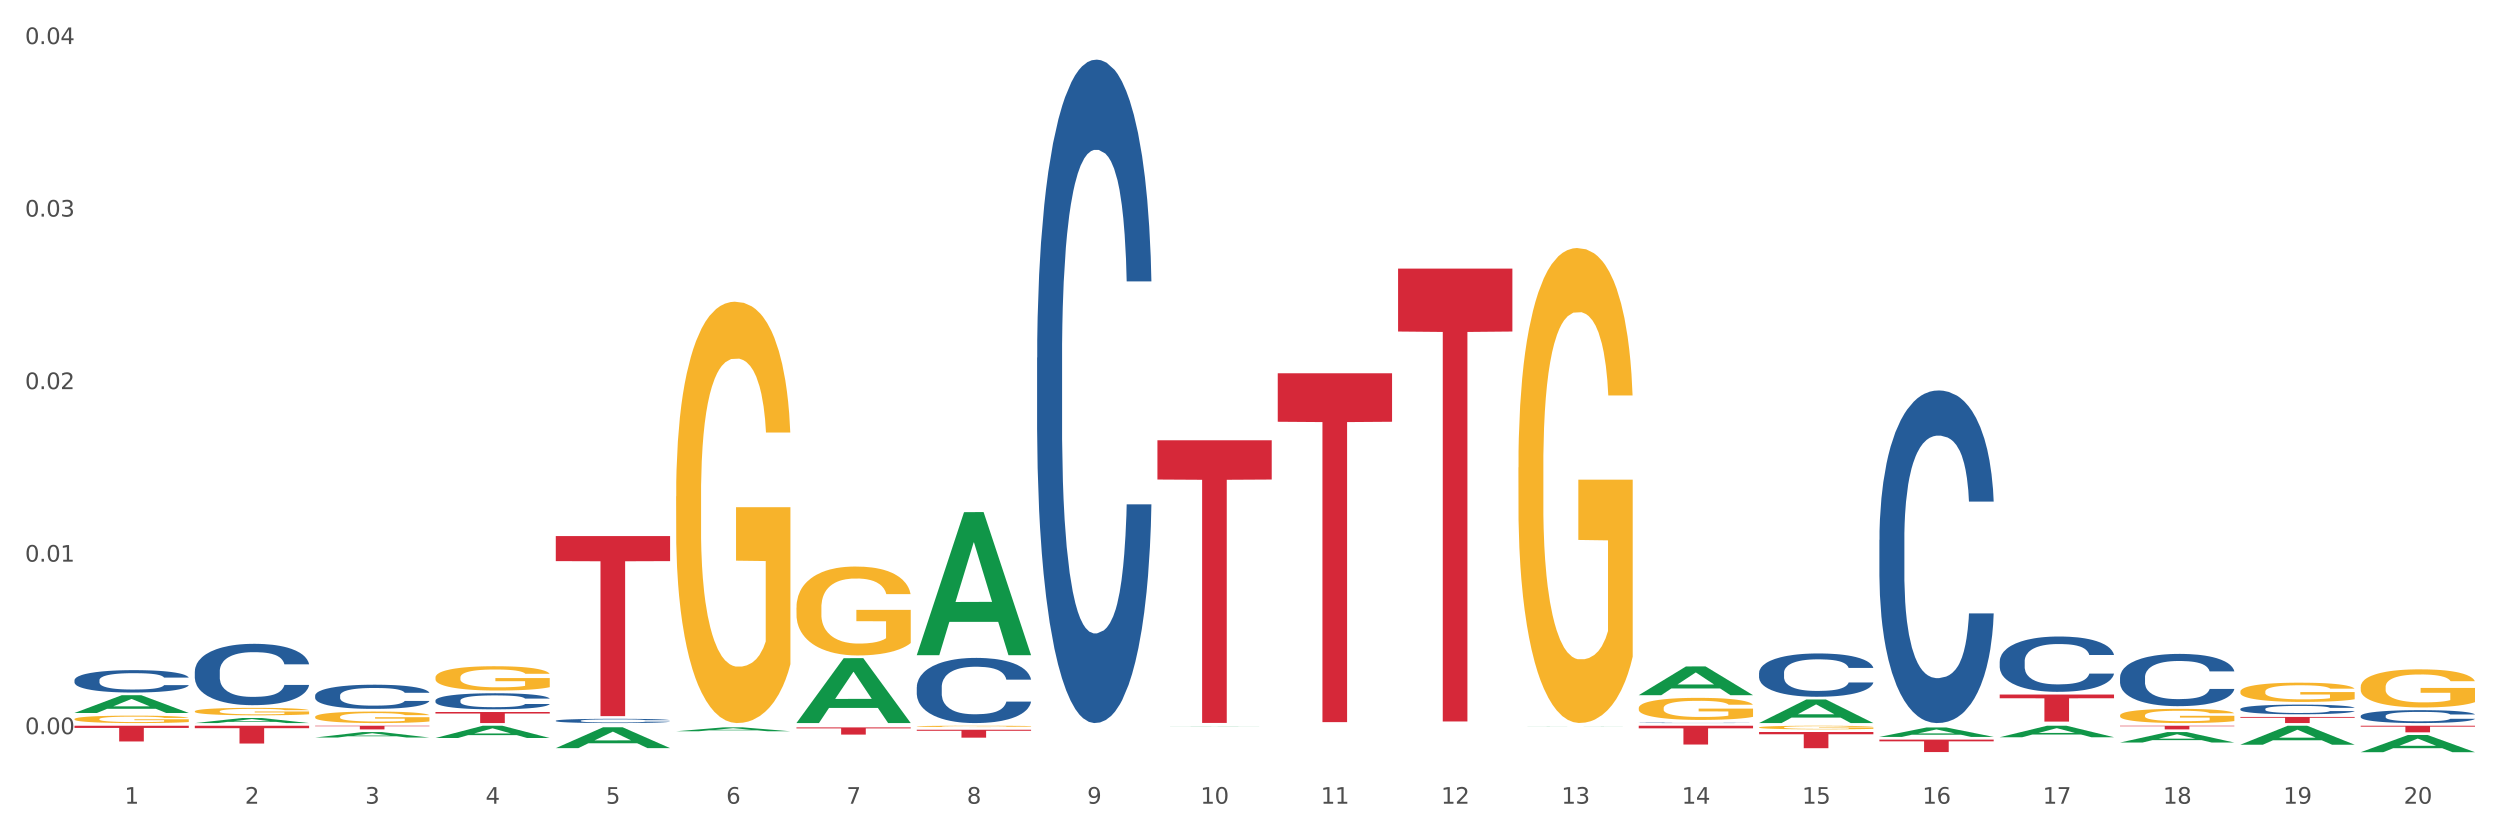 <?xml version="1.0" encoding="utf-8" standalone="no"?>
<!DOCTYPE svg PUBLIC "-//W3C//DTD SVG 1.1//EN"
  "http://www.w3.org/Graphics/SVG/1.1/DTD/svg11.dtd">
<svg xmlns:xlink="http://www.w3.org/1999/xlink" width="1080pt" height="360pt" viewBox="0 0 1080 360" xmlns="http://www.w3.org/2000/svg" version="1.1">
 <rect x="0" y="0" width="1080" height="360" fill="#333333" stroke="none"/>
 <defs>
  <style type="text/css">*{stroke-linejoin: round; stroke-linecap: butt}</style>
 </defs>
 <g id="figure_1">
  <g id="patch_1">
   <path d="M 0 360 
L 1080 360 
L 1080 0 
L 0 0 
z
" style="fill: #ffffff; stroke: #ffffff; stroke-linejoin: miter"/>
  </g>
  <g id="axes_1">
   <g id="matplotlib.axis_1">
    <g id="xtick_1">
     <g id="text_1">
      <!-- 1 -->
      <g style="fill: #4d4d4d" transform="translate(53.812 347.204) scale(0.096 -0.096)">
       <defs>
        <path id="DejaVuSans-31" d="M 794 531 
L 1825 531 
L 1825 4091 
L 703 3866 
L 703 4441 
L 1819 4666 
L 2450 4666 
L 2450 531 
L 3481 531 
L 3481 0 
L 794 0 
L 794 531 
z
" transform="scale(0.016)"/>
       </defs>
       <use xlink:href="#DejaVuSans-31"/>
      </g>
     </g>
    </g>
    <g id="xtick_2">
     <g id="text_2">
      <!-- 2 -->
      <g style="fill: #4d4d4d" transform="translate(105.793 347.204) scale(0.096 -0.096)">
       <defs>
        <path id="DejaVuSans-32" d="M 1228 531 
L 3431 531 
L 3431 0 
L 469 0 
L 469 531 
Q 828 903 1448 1529 
Q 2069 2156 2228 2338 
Q 2531 2678 2651 2914 
Q 2772 3150 2772 3378 
Q 2772 3750 2511 3984 
Q 2250 4219 1831 4219 
Q 1534 4219 1204 4116 
Q 875 4013 500 3803 
L 500 4441 
Q 881 4594 1212 4672 
Q 1544 4750 1819 4750 
Q 2544 4750 2975 4387 
Q 3406 4025 3406 3419 
Q 3406 3131 3298 2873 
Q 3191 2616 2906 2266 
Q 2828 2175 2409 1742 
Q 1991 1309 1228 531 
z
" transform="scale(0.016)"/>
       </defs>
       <use xlink:href="#DejaVuSans-32"/>
      </g>
     </g>
    </g>
    <g id="xtick_3">
     <g id="text_3">
      <!-- 3 -->
      <g style="fill: #4d4d4d" transform="translate(157.774 347.204) scale(0.096 -0.096)">
       <defs>
        <path id="DejaVuSans-33" d="M 2597 2516 
Q 3050 2419 3304 2112 
Q 3559 1806 3559 1356 
Q 3559 666 3084 287 
Q 2609 -91 1734 -91 
Q 1441 -91 1130 -33 
Q 819 25 488 141 
L 488 750 
Q 750 597 1062 519 
Q 1375 441 1716 441 
Q 2309 441 2620 675 
Q 2931 909 2931 1356 
Q 2931 1769 2642 2001 
Q 2353 2234 1838 2234 
L 1294 2234 
L 1294 2753 
L 1863 2753 
Q 2328 2753 2575 2939 
Q 2822 3125 2822 3475 
Q 2822 3834 2567 4026 
Q 2313 4219 1838 4219 
Q 1578 4219 1281 4162 
Q 984 4106 628 3988 
L 628 4550 
Q 988 4650 1302 4700 
Q 1616 4750 1894 4750 
Q 2613 4750 3031 4423 
Q 3450 4097 3450 3541 
Q 3450 3153 3228 2886 
Q 3006 2619 2597 2516 
z
" transform="scale(0.016)"/>
       </defs>
       <use xlink:href="#DejaVuSans-33"/>
      </g>
     </g>
    </g>
    <g id="xtick_4">
     <g id="text_4">
      <!-- 4 -->
      <g style="fill: #4d4d4d" transform="translate(209.756 347.204) scale(0.096 -0.096)">
       <defs>
        <path id="DejaVuSans-34" d="M 2419 4116 
L 825 1625 
L 2419 1625 
L 2419 4116 
z
M 2253 4666 
L 3047 4666 
L 3047 1625 
L 3713 1625 
L 3713 1100 
L 3047 1100 
L 3047 0 
L 2419 0 
L 2419 1100 
L 313 1100 
L 313 1709 
L 2253 4666 
z
" transform="scale(0.016)"/>
       </defs>
       <use xlink:href="#DejaVuSans-34"/>
      </g>
     </g>
    </g>
    <g id="xtick_5">
     <g id="text_5">
      <!-- 5 -->
      <g style="fill: #4d4d4d" transform="translate(261.737 347.204) scale(0.096 -0.096)">
       <defs>
        <path id="DejaVuSans-35" d="M 691 4666 
L 3169 4666 
L 3169 4134 
L 1269 4134 
L 1269 2991 
Q 1406 3038 1543 3061 
Q 1681 3084 1819 3084 
Q 2600 3084 3056 2656 
Q 3513 2228 3513 1497 
Q 3513 744 3044 326 
Q 2575 -91 1722 -91 
Q 1428 -91 1123 -41 
Q 819 9 494 109 
L 494 744 
Q 775 591 1075 516 
Q 1375 441 1709 441 
Q 2250 441 2565 725 
Q 2881 1009 2881 1497 
Q 2881 1984 2565 2268 
Q 2250 2553 1709 2553 
Q 1456 2553 1204 2497 
Q 953 2441 691 2322 
L 691 4666 
z
" transform="scale(0.016)"/>
       </defs>
       <use xlink:href="#DejaVuSans-35"/>
      </g>
     </g>
    </g>
    <g id="xtick_6">
     <g id="text_6">
      <!-- 6 -->
      <g style="fill: #4d4d4d" transform="translate(313.718 347.204) scale(0.096 -0.096)">
       <defs>
        <path id="DejaVuSans-36" d="M 2113 2584 
Q 1688 2584 1439 2293 
Q 1191 2003 1191 1497 
Q 1191 994 1439 701 
Q 1688 409 2113 409 
Q 2538 409 2786 701 
Q 3034 994 3034 1497 
Q 3034 2003 2786 2293 
Q 2538 2584 2113 2584 
z
M 3366 4563 
L 3366 3988 
Q 3128 4100 2886 4159 
Q 2644 4219 2406 4219 
Q 1781 4219 1451 3797 
Q 1122 3375 1075 2522 
Q 1259 2794 1537 2939 
Q 1816 3084 2150 3084 
Q 2853 3084 3261 2657 
Q 3669 2231 3669 1497 
Q 3669 778 3244 343 
Q 2819 -91 2113 -91 
Q 1303 -91 875 529 
Q 447 1150 447 2328 
Q 447 3434 972 4092 
Q 1497 4750 2381 4750 
Q 2619 4750 2861 4703 
Q 3103 4656 3366 4563 
z
" transform="scale(0.016)"/>
       </defs>
       <use xlink:href="#DejaVuSans-36"/>
      </g>
     </g>
    </g>
    <g id="xtick_7">
     <g id="text_7">
      <!-- 7 -->
      <g style="fill: #4d4d4d" transform="translate(365.699 347.204) scale(0.096 -0.096)">
       <defs>
        <path id="DejaVuSans-37" d="M 525 4666 
L 3525 4666 
L 3525 4397 
L 1831 0 
L 1172 0 
L 2766 4134 
L 525 4134 
L 525 4666 
z
" transform="scale(0.016)"/>
       </defs>
       <use xlink:href="#DejaVuSans-37"/>
      </g>
     </g>
    </g>
    <g id="xtick_8">
     <g id="text_8">
      <!-- 8 -->
      <g style="fill: #4d4d4d" transform="translate(417.68 347.204) scale(0.096 -0.096)">
       <defs>
        <path id="DejaVuSans-38" d="M 2034 2216 
Q 1584 2216 1326 1975 
Q 1069 1734 1069 1313 
Q 1069 891 1326 650 
Q 1584 409 2034 409 
Q 2484 409 2743 651 
Q 3003 894 3003 1313 
Q 3003 1734 2745 1975 
Q 2488 2216 2034 2216 
z
M 1403 2484 
Q 997 2584 770 2862 
Q 544 3141 544 3541 
Q 544 4100 942 4425 
Q 1341 4750 2034 4750 
Q 2731 4750 3128 4425 
Q 3525 4100 3525 3541 
Q 3525 3141 3298 2862 
Q 3072 2584 2669 2484 
Q 3125 2378 3379 2068 
Q 3634 1759 3634 1313 
Q 3634 634 3220 271 
Q 2806 -91 2034 -91 
Q 1263 -91 848 271 
Q 434 634 434 1313 
Q 434 1759 690 2068 
Q 947 2378 1403 2484 
z
M 1172 3481 
Q 1172 3119 1398 2916 
Q 1625 2713 2034 2713 
Q 2441 2713 2670 2916 
Q 2900 3119 2900 3481 
Q 2900 3844 2670 4047 
Q 2441 4250 2034 4250 
Q 1625 4250 1398 4047 
Q 1172 3844 1172 3481 
z
" transform="scale(0.016)"/>
       </defs>
       <use xlink:href="#DejaVuSans-38"/>
      </g>
     </g>
    </g>
    <g id="xtick_9">
     <g id="text_9">
      <!-- 9 -->
      <g style="fill: #4d4d4d" transform="translate(469.662 347.204) scale(0.096 -0.096)">
       <defs>
        <path id="DejaVuSans-39" d="M 703 97 
L 703 672 
Q 941 559 1184 500 
Q 1428 441 1663 441 
Q 2288 441 2617 861 
Q 2947 1281 2994 2138 
Q 2813 1869 2534 1725 
Q 2256 1581 1919 1581 
Q 1219 1581 811 2004 
Q 403 2428 403 3163 
Q 403 3881 828 4315 
Q 1253 4750 1959 4750 
Q 2769 4750 3195 4129 
Q 3622 3509 3622 2328 
Q 3622 1225 3098 567 
Q 2575 -91 1691 -91 
Q 1453 -91 1209 -44 
Q 966 3 703 97 
z
M 1959 2075 
Q 2384 2075 2632 2365 
Q 2881 2656 2881 3163 
Q 2881 3666 2632 3958 
Q 2384 4250 1959 4250 
Q 1534 4250 1286 3958 
Q 1038 3666 1038 3163 
Q 1038 2656 1286 2365 
Q 1534 2075 1959 2075 
z
" transform="scale(0.016)"/>
       </defs>
       <use xlink:href="#DejaVuSans-39"/>
      </g>
     </g>
    </g>
    <g id="xtick_10">
     <g id="text_10">
      <!-- 10 -->
      <g style="fill: #4d4d4d" transform="translate(518.589 347.204) scale(0.096 -0.096)">
       <defs>
        <path id="DejaVuSans-30" d="M 2034 4250 
Q 1547 4250 1301 3770 
Q 1056 3291 1056 2328 
Q 1056 1369 1301 889 
Q 1547 409 2034 409 
Q 2525 409 2770 889 
Q 3016 1369 3016 2328 
Q 3016 3291 2770 3770 
Q 2525 4250 2034 4250 
z
M 2034 4750 
Q 2819 4750 3233 4129 
Q 3647 3509 3647 2328 
Q 3647 1150 3233 529 
Q 2819 -91 2034 -91 
Q 1250 -91 836 529 
Q 422 1150 422 2328 
Q 422 3509 836 4129 
Q 1250 4750 2034 4750 
z
" transform="scale(0.016)"/>
       </defs>
       <use xlink:href="#DejaVuSans-31"/>
       <use xlink:href="#DejaVuSans-30" transform="translate(63.623 0)"/>
      </g>
     </g>
    </g>
    <g id="xtick_11">
     <g id="text_11">
      <!-- 11 -->
      <g style="fill: #4d4d4d" transform="translate(570.57 347.204) scale(0.096 -0.096)">
       <use xlink:href="#DejaVuSans-31"/>
       <use xlink:href="#DejaVuSans-31" transform="translate(63.623 0)"/>
      </g>
     </g>
    </g>
    <g id="xtick_12">
     <g id="text_12">
      <!-- 12 -->
      <g style="fill: #4d4d4d" transform="translate(622.551 347.204) scale(0.096 -0.096)">
       <use xlink:href="#DejaVuSans-31"/>
       <use xlink:href="#DejaVuSans-32" transform="translate(63.623 0)"/>
      </g>
     </g>
    </g>
    <g id="xtick_13">
     <g id="text_13">
      <!-- 13 -->
      <g style="fill: #4d4d4d" transform="translate(674.533 347.204) scale(0.096 -0.096)">
       <use xlink:href="#DejaVuSans-31"/>
       <use xlink:href="#DejaVuSans-33" transform="translate(63.623 0)"/>
      </g>
     </g>
    </g>
    <g id="xtick_14">
     <g id="text_14">
      <!-- 14 -->
      <g style="fill: #4d4d4d" transform="translate(726.514 347.204) scale(0.096 -0.096)">
       <use xlink:href="#DejaVuSans-31"/>
       <use xlink:href="#DejaVuSans-34" transform="translate(63.623 0)"/>
      </g>
     </g>
    </g>
    <g id="xtick_15">
     <g id="text_15">
      <!-- 15 -->
      <g style="fill: #4d4d4d" transform="translate(778.495 347.204) scale(0.096 -0.096)">
       <use xlink:href="#DejaVuSans-31"/>
       <use xlink:href="#DejaVuSans-35" transform="translate(63.623 0)"/>
      </g>
     </g>
    </g>
    <g id="xtick_16">
     <g id="text_16">
      <!-- 16 -->
      <g style="fill: #4d4d4d" transform="translate(830.476 347.204) scale(0.096 -0.096)">
       <use xlink:href="#DejaVuSans-31"/>
       <use xlink:href="#DejaVuSans-36" transform="translate(63.623 0)"/>
      </g>
     </g>
    </g>
    <g id="xtick_17">
     <g id="text_17">
      <!-- 17 -->
      <g style="fill: #4d4d4d" transform="translate(882.457 347.204) scale(0.096 -0.096)">
       <use xlink:href="#DejaVuSans-31"/>
       <use xlink:href="#DejaVuSans-37" transform="translate(63.623 0)"/>
      </g>
     </g>
    </g>
    <g id="xtick_18">
     <g id="text_18">
      <!-- 18 -->
      <g style="fill: #4d4d4d" transform="translate(934.439 347.204) scale(0.096 -0.096)">
       <use xlink:href="#DejaVuSans-31"/>
       <use xlink:href="#DejaVuSans-38" transform="translate(63.623 0)"/>
      </g>
     </g>
    </g>
    <g id="xtick_19">
     <g id="text_19">
      <!-- 19 -->
      <g style="fill: #4d4d4d" transform="translate(986.42 347.204) scale(0.096 -0.096)">
       <use xlink:href="#DejaVuSans-31"/>
       <use xlink:href="#DejaVuSans-39" transform="translate(63.623 0)"/>
      </g>
     </g>
    </g>
    <g id="xtick_20">
     <g id="text_20">
      <!-- 20 -->
      <g style="fill: #4d4d4d" transform="translate(1038.401 347.204) scale(0.096 -0.096)">
       <use xlink:href="#DejaVuSans-32"/>
       <use xlink:href="#DejaVuSans-30" transform="translate(63.623 0)"/>
      </g>
     </g>
    </g>
    <g id="xtick_21"/>
    <g id="xtick_22"/>
    <g id="xtick_23"/>
    <g id="xtick_24"/>
    <g id="xtick_25"/>
    <g id="xtick_26"/>
    <g id="xtick_27"/>
    <g id="xtick_28"/>
    <g id="xtick_29"/>
    <g id="xtick_30"/>
    <g id="xtick_31"/>
    <g id="xtick_32"/>
    <g id="xtick_33"/>
    <g id="xtick_34"/>
    <g id="xtick_35"/>
    <g id="xtick_36"/>
    <g id="xtick_37"/>
    <g id="xtick_38"/>
    <g id="xtick_39"/>
   </g>
   <g id="matplotlib.axis_2">
    <g id="ytick_1">
     <g id="text_21">
      <!-- 0.00 -->
      <g style="fill: #4d4d4d" transform="translate(10.8 317.165) scale(0.096 -0.096)">
       <defs>
        <path id="DejaVuSans-2e" d="M 684 794 
L 1344 794 
L 1344 0 
L 684 0 
L 684 794 
z
" transform="scale(0.016)"/>
       </defs>
       <use xlink:href="#DejaVuSans-30"/>
       <use xlink:href="#DejaVuSans-2e" transform="translate(63.623 0)"/>
       <use xlink:href="#DejaVuSans-30" transform="translate(95.41 0)"/>
       <use xlink:href="#DejaVuSans-30" transform="translate(159.033 0)"/>
      </g>
     </g>
    </g>
    <g id="ytick_2">
     <g id="text_22">
      <!-- 0.01 -->
      <g style="fill: #4d4d4d" transform="translate(10.8 242.634) scale(0.096 -0.096)">
       <use xlink:href="#DejaVuSans-30"/>
       <use xlink:href="#DejaVuSans-2e" transform="translate(63.623 0)"/>
       <use xlink:href="#DejaVuSans-30" transform="translate(95.41 0)"/>
       <use xlink:href="#DejaVuSans-31" transform="translate(159.033 0)"/>
      </g>
     </g>
    </g>
    <g id="ytick_3">
     <g id="text_23">
      <!-- 0.02 -->
      <g style="fill: #4d4d4d" transform="translate(10.8 168.104) scale(0.096 -0.096)">
       <use xlink:href="#DejaVuSans-30"/>
       <use xlink:href="#DejaVuSans-2e" transform="translate(63.623 0)"/>
       <use xlink:href="#DejaVuSans-30" transform="translate(95.41 0)"/>
       <use xlink:href="#DejaVuSans-32" transform="translate(159.033 0)"/>
      </g>
     </g>
    </g>
    <g id="ytick_4">
     <g id="text_24">
      <!-- 0.03 -->
      <g style="fill: #4d4d4d" transform="translate(10.8 93.574) scale(0.096 -0.096)">
       <use xlink:href="#DejaVuSans-30"/>
       <use xlink:href="#DejaVuSans-2e" transform="translate(63.623 0)"/>
       <use xlink:href="#DejaVuSans-30" transform="translate(95.41 0)"/>
       <use xlink:href="#DejaVuSans-33" transform="translate(159.033 0)"/>
      </g>
     </g>
    </g>
    <g id="ytick_5">
     <g id="text_25">
      <!-- 0.04 -->
      <g style="fill: #4d4d4d" transform="translate(10.8 19.044) scale(0.096 -0.096)">
       <use xlink:href="#DejaVuSans-30"/>
       <use xlink:href="#DejaVuSans-2e" transform="translate(63.623 0)"/>
       <use xlink:href="#DejaVuSans-30" transform="translate(95.41 0)"/>
       <use xlink:href="#DejaVuSans-34" transform="translate(159.033 0)"/>
      </g>
     </g>
    </g>
    <g id="ytick_6"/>
    <g id="ytick_7"/>
    <g id="ytick_8"/>
    <g id="ytick_9"/>
   </g>
   <g id="PolyCollection_1">
    <path d="M 811.893 233.234 
L 811.951 233.103 
L 811.951 229.428 
L 812.127 224.442 
L 812.769 215.255 
L 813.586 208.3 
L 814.987 200.164 
L 815.746 196.752 
L 816.738 192.946 
L 818.781 186.778 
L 821.116 181.529 
L 822.75 178.642 
L 823.976 176.805 
L 826.719 173.524 
L 828.295 172.08 
L 829.93 170.899 
L 831.331 170.112 
L 833.666 169.193 
L 835.533 168.8 
L 837.693 168.668 
L 839.503 168.8 
L 841.896 169.325 
L 845.398 170.899 
L 846.741 171.818 
L 848.55 173.393 
L 850.418 175.492 
L 851.936 177.592 
L 853.687 180.61 
L 855.496 184.547 
L 857.248 189.534 
L 858.473 194.127 
L 859.466 198.983 
L 860.341 204.888 
L 860.983 211.318 
L 861.275 216.699 
L 850.593 216.699 
L 850.301 211.843 
L 849.718 206.594 
L 849.134 203.051 
L 848.492 200.164 
L 847.5 196.883 
L 846.624 194.783 
L 845.165 192.29 
L 843.822 190.715 
L 842.713 189.797 
L 841.371 189.009 
L 838.51 188.222 
L 836.467 188.222 
L 835.183 188.484 
L 833.607 189.14 
L 832.265 190.059 
L 830.689 191.634 
L 829.463 193.34 
L 828.237 195.571 
L 827.537 197.146 
L 826.486 200.033 
L 825.785 202.395 
L 824.851 206.463 
L 824.326 209.35 
L 823.392 216.83 
L 822.984 222.342 
L 822.808 226.148 
L 822.692 230.347 
L 822.692 250.819 
L 823.042 260.005 
L 823.334 263.942 
L 823.801 268.404 
L 824.676 274.178 
L 825.961 279.821 
L 827.303 283.889 
L 828.412 286.383 
L 829.463 288.22 
L 830.513 289.663 
L 831.798 290.976 
L 832.848 291.763 
L 834.424 292.551 
L 836.292 292.944 
L 837.752 292.944 
L 840.728 292.288 
L 842.071 291.632 
L 843.355 290.713 
L 844.756 289.27 
L 845.865 287.695 
L 846.507 286.514 
L 847.558 284.021 
L 848.375 281.396 
L 849.076 278.378 
L 849.543 275.753 
L 850.068 271.816 
L 850.476 267.354 
L 850.593 264.992 
L 861.275 264.992 
L 861.042 269.716 
L 860.633 274.309 
L 859.816 280.477 
L 859.174 284.021 
L 858.182 288.351 
L 857.131 292.026 
L 855.672 296.094 
L 854.329 299.112 
L 852.928 301.737 
L 851.41 304.099 
L 848.667 307.38 
L 847.675 308.298 
L 845.573 309.873 
L 843.939 310.792 
L 841.546 311.71 
L 839.094 312.235 
L 836.526 312.366 
L 834.249 312.104 
L 831.739 311.317 
L 830.163 310.529 
L 828.412 309.348 
L 826.369 307.511 
L 824.443 305.28 
L 822.633 302.655 
L 820.941 299.637 
L 819.365 296.225 
L 817.322 290.582 
L 815.804 285.07 
L 814.695 279.952 
L 813.936 275.622 
L 813.177 270.11 
L 812.769 266.304 
L 812.127 257.118 
L 811.893 248.588 
L 811.893 233.234 
z
" clip-path="url(#pe06b716115)" style="fill: #255c99"/>
    <path d="M 707.931 312.253 
L 707.989 312.253 
L 707.989 312.248 
L 708.164 312.241 
L 708.806 312.227 
L 709.623 312.217 
L 711.024 312.206 
L 711.783 312.201 
L 712.775 312.195 
L 714.818 312.187 
L 717.153 312.179 
L 718.788 312.175 
L 720.014 312.172 
L 722.757 312.168 
L 724.333 312.166 
L 725.967 312.164 
L 727.368 312.163 
L 729.703 312.161 
L 731.571 312.161 
L 733.731 312.161 
L 735.54 312.161 
L 737.934 312.162 
L 741.436 312.164 
L 742.778 312.165 
L 744.588 312.168 
L 746.456 312.171 
L 747.973 312.174 
L 749.725 312.178 
L 751.534 312.183 
L 753.285 312.191 
L 754.511 312.197 
L 755.503 312.204 
L 756.379 312.213 
L 757.021 312.222 
L 757.313 312.229 
L 746.631 312.229 
L 746.339 312.223 
L 745.755 312.215 
L 745.172 312.21 
L 744.529 312.206 
L 743.537 312.201 
L 742.662 312.198 
L 741.202 312.195 
L 739.86 312.192 
L 738.751 312.191 
L 737.408 312.19 
L 734.548 312.189 
L 732.505 312.189 
L 731.221 312.189 
L 729.645 312.19 
L 728.302 312.191 
L 726.726 312.194 
L 725.5 312.196 
L 724.275 312.199 
L 723.574 312.202 
L 722.523 312.206 
L 721.823 312.209 
L 720.889 312.215 
L 720.364 312.219 
L 719.43 312.23 
L 719.021 312.238 
L 718.846 312.243 
L 718.729 312.249 
L 718.729 312.278 
L 719.08 312.291 
L 719.371 312.297 
L 719.838 312.304 
L 720.714 312.312 
L 721.998 312.32 
L 723.341 312.326 
L 724.45 312.329 
L 725.5 312.332 
L 726.551 312.334 
L 727.835 312.336 
L 728.886 312.337 
L 730.462 312.338 
L 732.33 312.339 
L 733.789 312.339 
L 736.766 312.338 
L 738.109 312.337 
L 739.393 312.335 
L 740.794 312.333 
L 741.903 312.331 
L 742.545 312.329 
L 743.596 312.326 
L 744.413 312.322 
L 745.113 312.318 
L 745.58 312.314 
L 746.105 312.308 
L 746.514 312.302 
L 746.631 312.299 
L 757.313 312.299 
L 757.079 312.305 
L 756.671 312.312 
L 755.853 312.321 
L 755.211 312.326 
L 754.219 312.332 
L 753.168 312.337 
L 751.709 312.343 
L 750.367 312.347 
L 748.966 312.351 
L 747.448 312.355 
L 744.705 312.359 
L 743.712 312.361 
L 741.611 312.363 
L 739.976 312.364 
L 737.583 312.365 
L 735.132 312.366 
L 732.563 312.366 
L 730.287 312.366 
L 727.777 312.365 
L 726.201 312.364 
L 724.45 312.362 
L 722.407 312.359 
L 720.48 312.356 
L 718.671 312.353 
L 716.978 312.348 
L 715.402 312.343 
L 713.359 312.335 
L 711.842 312.327 
L 710.732 312.32 
L 709.974 312.314 
L 709.215 312.306 
L 708.806 312.301 
L 708.164 312.287 
L 707.931 312.275 
L 707.931 312.253 
z
" clip-path="url(#pe06b716115)" style="fill: #255c99"/>
    <path d="M 759.912 290.701 
L 759.97 290.684 
L 759.97 290.205 
L 760.145 289.556 
L 760.787 288.359 
L 761.605 287.453 
L 763.006 286.393 
L 763.764 285.949 
L 764.757 285.453 
L 766.8 284.649 
L 769.135 283.966 
L 770.769 283.589 
L 771.995 283.35 
L 774.738 282.923 
L 776.314 282.735 
L 777.949 282.581 
L 779.349 282.478 
L 781.684 282.359 
L 783.552 282.307 
L 785.712 282.29 
L 787.521 282.307 
L 789.915 282.376 
L 793.417 282.581 
L 794.76 282.7 
L 796.569 282.906 
L 798.437 283.179 
L 799.955 283.453 
L 801.706 283.846 
L 803.515 284.359 
L 805.266 285.008 
L 806.492 285.607 
L 807.484 286.239 
L 808.36 287.009 
L 809.002 287.846 
L 809.294 288.547 
L 798.612 288.547 
L 798.32 287.915 
L 797.736 287.231 
L 797.153 286.769 
L 796.511 286.393 
L 795.518 285.966 
L 794.643 285.692 
L 793.183 285.367 
L 791.841 285.162 
L 790.732 285.043 
L 789.389 284.94 
L 786.529 284.837 
L 784.486 284.837 
L 783.202 284.872 
L 781.626 284.957 
L 780.283 285.077 
L 778.707 285.282 
L 777.482 285.504 
L 776.256 285.795 
L 775.555 286 
L 774.505 286.376 
L 773.804 286.684 
L 772.87 287.214 
L 772.345 287.59 
L 771.411 288.564 
L 771.002 289.282 
L 770.827 289.778 
L 770.711 290.325 
L 770.711 292.992 
L 771.061 294.189 
L 771.353 294.702 
L 771.82 295.283 
L 772.695 296.035 
L 773.979 296.77 
L 775.322 297.3 
L 776.431 297.625 
L 777.482 297.864 
L 778.532 298.052 
L 779.816 298.223 
L 780.867 298.326 
L 782.443 298.429 
L 784.311 298.48 
L 785.77 298.48 
L 788.747 298.394 
L 790.09 298.309 
L 791.374 298.189 
L 792.775 298.001 
L 793.884 297.796 
L 794.526 297.642 
L 795.577 297.317 
L 796.394 296.975 
L 797.094 296.582 
L 797.561 296.24 
L 798.087 295.727 
L 798.495 295.146 
L 798.612 294.838 
L 809.294 294.838 
L 809.061 295.454 
L 808.652 296.052 
L 807.835 296.856 
L 807.193 297.317 
L 806.2 297.882 
L 805.15 298.36 
L 803.69 298.89 
L 802.348 299.283 
L 800.947 299.625 
L 799.429 299.933 
L 796.686 300.36 
L 795.693 300.48 
L 793.592 300.685 
L 791.958 300.805 
L 789.564 300.925 
L 787.113 300.993 
L 784.545 301.01 
L 782.268 300.976 
L 779.758 300.873 
L 778.182 300.771 
L 776.431 300.617 
L 774.388 300.377 
L 772.462 300.087 
L 770.652 299.745 
L 768.959 299.352 
L 767.383 298.907 
L 765.34 298.172 
L 763.823 297.454 
L 762.714 296.787 
L 761.955 296.223 
L 761.196 295.505 
L 760.787 295.009 
L 760.145 293.813 
L 759.912 292.701 
L 759.912 290.701 
z
" clip-path="url(#pe06b716115)" style="fill: #255c99"/>
    <path d="M 136.137 300.485 
L 136.196 300.476 
L 136.196 300.208 
L 136.371 299.845 
L 137.013 299.177 
L 137.83 298.671 
L 139.231 298.079 
L 139.99 297.83 
L 140.982 297.553 
L 143.025 297.105 
L 145.36 296.723 
L 146.994 296.513 
L 148.22 296.379 
L 150.964 296.14 
L 152.54 296.035 
L 154.174 295.949 
L 155.575 295.892 
L 157.91 295.825 
L 159.778 295.796 
L 161.938 295.787 
L 163.747 295.796 
L 166.14 295.835 
L 169.643 295.949 
L 170.985 296.016 
L 172.795 296.131 
L 174.662 296.283 
L 176.18 296.436 
L 177.931 296.656 
L 179.741 296.942 
L 181.492 297.305 
L 182.718 297.639 
L 183.71 297.993 
L 184.586 298.422 
L 185.228 298.89 
L 185.52 299.282 
L 174.838 299.282 
L 174.546 298.929 
L 173.962 298.547 
L 173.378 298.289 
L 172.736 298.079 
L 171.744 297.84 
L 170.868 297.687 
L 169.409 297.506 
L 168.067 297.391 
L 166.957 297.324 
L 165.615 297.267 
L 162.755 297.21 
L 160.712 297.21 
L 159.428 297.229 
L 157.852 297.277 
L 156.509 297.343 
L 154.933 297.458 
L 153.707 297.582 
L 152.481 297.744 
L 151.781 297.859 
L 150.73 298.069 
L 150.03 298.241 
L 149.096 298.537 
L 148.57 298.747 
L 147.637 299.291 
L 147.228 299.692 
L 147.053 299.969 
L 146.936 300.275 
L 146.936 301.765 
L 147.286 302.433 
L 147.578 302.72 
L 148.045 303.044 
L 148.921 303.464 
L 150.205 303.875 
L 151.547 304.171 
L 152.656 304.352 
L 153.707 304.486 
L 154.758 304.591 
L 156.042 304.687 
L 157.093 304.744 
L 158.669 304.801 
L 160.537 304.83 
L 161.996 304.83 
L 164.973 304.782 
L 166.315 304.734 
L 167.6 304.668 
L 169 304.563 
L 170.11 304.448 
L 170.752 304.362 
L 171.802 304.181 
L 172.619 303.99 
L 173.32 303.77 
L 173.787 303.579 
L 174.312 303.293 
L 174.721 302.968 
L 174.838 302.796 
L 185.52 302.796 
L 185.286 303.14 
L 184.877 303.474 
L 184.06 303.923 
L 183.418 304.181 
L 182.426 304.496 
L 181.375 304.763 
L 179.916 305.059 
L 178.573 305.279 
L 177.172 305.47 
L 175.655 305.642 
L 172.911 305.88 
L 171.919 305.947 
L 169.818 306.062 
L 168.183 306.129 
L 165.79 306.195 
L 163.338 306.234 
L 160.77 306.243 
L 158.494 306.224 
L 155.984 306.167 
L 154.408 306.11 
L 152.656 306.024 
L 150.613 305.89 
L 148.687 305.728 
L 146.878 305.537 
L 145.185 305.317 
L 143.609 305.069 
L 141.566 304.658 
L 140.048 304.257 
L 138.939 303.885 
L 138.18 303.569 
L 137.422 303.168 
L 137.013 302.891 
L 136.371 302.223 
L 136.137 301.602 
L 136.137 300.485 
z
" clip-path="url(#pe06b716115)" style="fill: #255c99"/>
    <path d="M 1019.818 309.291 
L 1019.876 309.286 
L 1019.876 309.143 
L 1020.051 308.949 
L 1020.693 308.592 
L 1021.511 308.322 
L 1022.912 308.005 
L 1023.67 307.873 
L 1024.663 307.725 
L 1026.706 307.485 
L 1029.041 307.281 
L 1030.675 307.169 
L 1031.901 307.098 
L 1034.644 306.97 
L 1036.22 306.914 
L 1037.855 306.868 
L 1039.256 306.837 
L 1041.59 306.802 
L 1043.458 306.786 
L 1045.618 306.781 
L 1047.427 306.786 
L 1049.821 306.807 
L 1053.323 306.868 
L 1054.666 306.904 
L 1056.475 306.965 
L 1058.343 307.047 
L 1059.861 307.128 
L 1061.612 307.246 
L 1063.421 307.399 
L 1065.172 307.592 
L 1066.398 307.771 
L 1067.39 307.96 
L 1068.266 308.189 
L 1068.908 308.439 
L 1069.2 308.648 
L 1058.518 308.648 
L 1058.226 308.459 
L 1057.642 308.255 
L 1057.059 308.118 
L 1056.417 308.005 
L 1055.424 307.878 
L 1054.549 307.796 
L 1053.09 307.699 
L 1051.747 307.638 
L 1050.638 307.603 
L 1049.295 307.572 
L 1046.435 307.541 
L 1044.392 307.541 
L 1043.108 307.552 
L 1041.532 307.577 
L 1040.189 307.613 
L 1038.613 307.674 
L 1037.388 307.74 
L 1036.162 307.827 
L 1035.461 307.888 
L 1034.411 308 
L 1033.71 308.092 
L 1032.776 308.25 
L 1032.251 308.363 
L 1031.317 308.653 
L 1030.908 308.867 
L 1030.733 309.015 
L 1030.617 309.179 
L 1030.617 309.974 
L 1030.967 310.331 
L 1031.259 310.484 
L 1031.726 310.658 
L 1032.601 310.882 
L 1033.885 311.102 
L 1035.228 311.26 
L 1036.337 311.357 
L 1037.388 311.428 
L 1038.438 311.484 
L 1039.722 311.535 
L 1040.773 311.566 
L 1042.349 311.596 
L 1044.217 311.612 
L 1045.676 311.612 
L 1048.653 311.586 
L 1049.996 311.561 
L 1051.28 311.525 
L 1052.681 311.469 
L 1053.79 311.408 
L 1054.432 311.362 
L 1055.483 311.265 
L 1056.3 311.163 
L 1057 311.045 
L 1057.467 310.943 
L 1057.993 310.79 
L 1058.401 310.617 
L 1058.518 310.525 
L 1069.2 310.525 
L 1068.967 310.709 
L 1068.558 310.887 
L 1067.741 311.127 
L 1067.099 311.265 
L 1066.106 311.433 
L 1065.056 311.576 
L 1063.596 311.734 
L 1062.254 311.851 
L 1060.853 311.953 
L 1059.335 312.045 
L 1056.592 312.173 
L 1055.599 312.208 
L 1053.498 312.27 
L 1051.864 312.305 
L 1049.47 312.341 
L 1047.019 312.361 
L 1044.451 312.366 
L 1042.174 312.356 
L 1039.664 312.326 
L 1038.088 312.295 
L 1036.337 312.249 
L 1034.294 312.178 
L 1032.368 312.091 
L 1030.558 311.989 
L 1028.865 311.872 
L 1027.289 311.739 
L 1025.246 311.52 
L 1023.729 311.306 
L 1022.62 311.107 
L 1021.861 310.938 
L 1021.102 310.724 
L 1020.693 310.576 
L 1020.051 310.219 
L 1019.818 309.888 
L 1019.818 309.291 
z
" clip-path="url(#pe06b716115)" style="fill: #255c99"/>
    <path d="M 84.156 290.041 
L 84.215 290.016 
L 84.215 289.339 
L 84.39 288.419 
L 85.032 286.724 
L 85.849 285.441 
L 87.25 283.94 
L 88.009 283.31 
L 89.001 282.608 
L 91.044 281.47 
L 93.379 280.502 
L 95.013 279.969 
L 96.239 279.63 
L 98.983 279.025 
L 100.559 278.759 
L 102.193 278.541 
L 103.594 278.396 
L 105.929 278.226 
L 107.797 278.154 
L 109.956 278.129 
L 111.766 278.154 
L 114.159 278.25 
L 117.661 278.541 
L 119.004 278.71 
L 120.813 279.001 
L 122.681 279.388 
L 124.199 279.776 
L 125.95 280.332 
L 127.76 281.059 
L 129.511 281.979 
L 130.737 282.826 
L 131.729 283.722 
L 132.604 284.811 
L 133.246 285.998 
L 133.538 286.99 
L 122.856 286.99 
L 122.565 286.094 
L 121.981 285.126 
L 121.397 284.472 
L 120.755 283.94 
L 119.763 283.334 
L 118.887 282.947 
L 117.428 282.487 
L 116.085 282.197 
L 114.976 282.027 
L 113.634 281.882 
L 110.774 281.737 
L 108.731 281.737 
L 107.446 281.785 
L 105.87 281.906 
L 104.528 282.076 
L 102.952 282.366 
L 101.726 282.681 
L 100.5 283.092 
L 99.8 283.383 
L 98.749 283.916 
L 98.049 284.351 
L 97.115 285.102 
L 96.589 285.634 
L 95.655 287.014 
L 95.247 288.031 
L 95.072 288.733 
L 94.955 289.508 
L 94.955 293.285 
L 95.305 294.98 
L 95.597 295.706 
L 96.064 296.529 
L 96.94 297.594 
L 98.224 298.635 
L 99.566 299.386 
L 100.675 299.846 
L 101.726 300.185 
L 102.777 300.451 
L 104.061 300.693 
L 105.112 300.838 
L 106.688 300.984 
L 108.555 301.056 
L 110.015 301.056 
L 112.992 300.935 
L 114.334 300.814 
L 115.618 300.645 
L 117.019 300.378 
L 118.128 300.088 
L 118.77 299.87 
L 119.821 299.41 
L 120.638 298.926 
L 121.339 298.369 
L 121.806 297.885 
L 122.331 297.158 
L 122.74 296.335 
L 122.856 295.9 
L 133.538 295.9 
L 133.305 296.771 
L 132.896 297.618 
L 132.079 298.756 
L 131.437 299.41 
L 130.445 300.209 
L 129.394 300.887 
L 127.935 301.637 
L 126.592 302.194 
L 125.191 302.678 
L 123.674 303.114 
L 120.93 303.719 
L 119.938 303.889 
L 117.836 304.179 
L 116.202 304.349 
L 113.809 304.518 
L 111.357 304.615 
L 108.789 304.639 
L 106.512 304.591 
L 104.002 304.446 
L 102.426 304.3 
L 100.675 304.083 
L 98.632 303.744 
L 96.706 303.332 
L 94.897 302.848 
L 93.204 302.291 
L 91.628 301.662 
L 89.585 300.621 
L 88.067 299.604 
L 86.958 298.659 
L 86.199 297.861 
L 85.44 296.844 
L 85.032 296.142 
L 84.39 294.447 
L 84.156 292.873 
L 84.156 290.041 
z
" clip-path="url(#pe06b716115)" style="fill: #255c99"/>
    <path d="M 448.025 154.536 
L 448.083 154.275 
L 448.083 146.946 
L 448.258 137 
L 448.9 118.678 
L 449.717 104.805 
L 451.118 88.577 
L 451.877 81.772 
L 452.869 74.182 
L 454.912 61.88 
L 457.247 51.41 
L 458.882 45.652 
L 460.107 41.987 
L 462.851 35.444 
L 464.427 32.565 
L 466.061 30.209 
L 467.462 28.639 
L 469.797 26.806 
L 471.665 26.021 
L 473.825 25.759 
L 475.634 26.021 
L 478.027 27.068 
L 481.53 30.209 
L 482.872 32.041 
L 484.682 35.182 
L 486.55 39.37 
L 488.067 43.558 
L 489.818 49.578 
L 491.628 57.43 
L 493.379 67.376 
L 494.605 76.537 
L 495.597 86.222 
L 496.473 98 
L 497.115 110.825 
L 497.407 121.557 
L 486.725 121.557 
L 486.433 111.872 
L 485.849 101.403 
L 485.266 94.336 
L 484.623 88.577 
L 483.631 82.034 
L 482.756 77.846 
L 481.296 72.873 
L 479.954 69.732 
L 478.845 67.9 
L 477.502 66.329 
L 474.642 64.759 
L 472.599 64.759 
L 471.315 65.282 
L 469.739 66.591 
L 468.396 68.423 
L 466.82 71.564 
L 465.594 74.967 
L 464.369 79.417 
L 463.668 82.557 
L 462.617 88.316 
L 461.917 93.027 
L 460.983 101.141 
L 460.458 106.899 
L 459.524 121.819 
L 459.115 132.812 
L 458.94 140.402 
L 458.823 148.778 
L 458.823 189.61 
L 459.174 207.932 
L 459.465 215.784 
L 459.932 224.683 
L 460.808 236.2 
L 462.092 247.455 
L 463.435 255.569 
L 464.544 260.542 
L 465.594 264.206 
L 466.645 267.085 
L 467.929 269.703 
L 468.98 271.273 
L 470.556 272.843 
L 472.424 273.629 
L 473.883 273.629 
L 476.86 272.32 
L 478.203 271.011 
L 479.487 269.179 
L 480.888 266.3 
L 481.997 263.159 
L 482.639 260.803 
L 483.69 255.83 
L 484.507 250.595 
L 485.207 244.575 
L 485.674 239.341 
L 486.199 231.488 
L 486.608 222.589 
L 486.725 217.878 
L 497.407 217.878 
L 497.173 227.3 
L 496.765 236.461 
L 495.947 248.763 
L 495.305 255.83 
L 494.313 264.468 
L 493.262 271.797 
L 491.803 279.91 
L 490.461 285.931 
L 489.06 291.165 
L 487.542 295.877 
L 484.799 302.42 
L 483.806 304.252 
L 481.705 307.393 
L 480.07 309.226 
L 477.677 311.058 
L 475.226 312.105 
L 472.657 312.366 
L 470.381 311.843 
L 467.871 310.273 
L 466.295 308.702 
L 464.544 306.346 
L 462.501 302.682 
L 460.574 298.232 
L 458.765 292.998 
L 457.072 286.978 
L 455.496 280.172 
L 453.453 268.917 
L 451.936 257.924 
L 450.826 247.716 
L 450.068 239.079 
L 449.309 228.086 
L 448.9 220.495 
L 448.258 202.173 
L 448.025 185.16 
L 448.025 154.536 
z
" clip-path="url(#pe06b716115)" style="fill: #255c99"/>
    <path d="M 32.175 293.848 
L 32.233 293.839 
L 32.233 293.592 
L 32.408 293.256 
L 33.051 292.637 
L 33.868 292.169 
L 35.269 291.621 
L 36.028 291.391 
L 37.02 291.135 
L 39.063 290.72 
L 41.398 290.366 
L 43.032 290.172 
L 44.258 290.048 
L 47.001 289.827 
L 48.577 289.73 
L 50.212 289.65 
L 51.613 289.597 
L 53.948 289.535 
L 55.815 289.509 
L 57.975 289.5 
L 59.785 289.509 
L 62.178 289.544 
L 65.68 289.65 
L 67.023 289.712 
L 68.832 289.818 
L 70.7 289.96 
L 72.218 290.101 
L 73.969 290.304 
L 75.778 290.569 
L 77.53 290.905 
L 78.755 291.214 
L 79.748 291.541 
L 80.623 291.939 
L 81.265 292.372 
L 81.557 292.734 
L 70.875 292.734 
L 70.583 292.407 
L 70 292.054 
L 69.416 291.815 
L 68.774 291.621 
L 67.782 291.4 
L 66.906 291.259 
L 65.447 291.091 
L 64.104 290.985 
L 62.995 290.923 
L 61.653 290.87 
L 58.792 290.817 
L 56.749 290.817 
L 55.465 290.834 
L 53.889 290.879 
L 52.547 290.94 
L 50.971 291.046 
L 49.745 291.161 
L 48.519 291.312 
L 47.819 291.418 
L 46.768 291.612 
L 46.067 291.771 
L 45.133 292.045 
L 44.608 292.24 
L 43.674 292.743 
L 43.266 293.114 
L 43.09 293.371 
L 42.974 293.653 
L 42.974 295.032 
L 43.324 295.651 
L 43.616 295.916 
L 44.083 296.216 
L 44.958 296.605 
L 46.242 296.985 
L 47.585 297.259 
L 48.694 297.427 
L 49.745 297.551 
L 50.795 297.648 
L 52.08 297.736 
L 53.13 297.789 
L 54.706 297.842 
L 56.574 297.869 
L 58.033 297.869 
L 61.01 297.825 
L 62.353 297.78 
L 63.637 297.719 
L 65.038 297.621 
L 66.147 297.515 
L 66.789 297.436 
L 67.84 297.268 
L 68.657 297.091 
L 69.358 296.888 
L 69.825 296.711 
L 70.35 296.446 
L 70.758 296.146 
L 70.875 295.986 
L 81.557 295.986 
L 81.324 296.305 
L 80.915 296.614 
L 80.098 297.029 
L 79.456 297.268 
L 78.463 297.559 
L 77.413 297.807 
L 75.953 298.081 
L 74.611 298.284 
L 73.21 298.461 
L 71.692 298.62 
L 68.949 298.841 
L 67.957 298.903 
L 65.855 299.009 
L 64.221 299.071 
L 61.828 299.132 
L 59.376 299.168 
L 56.808 299.177 
L 54.531 299.159 
L 52.021 299.106 
L 50.445 299.053 
L 48.694 298.973 
L 46.651 298.85 
L 44.725 298.699 
L 42.915 298.523 
L 41.223 298.319 
L 39.647 298.09 
L 37.604 297.71 
L 36.086 297.339 
L 34.977 296.994 
L 34.218 296.702 
L 33.459 296.331 
L 33.051 296.075 
L 32.408 295.456 
L 32.175 294.882 
L 32.175 293.848 
z
" clip-path="url(#pe06b716115)" style="fill: #255c99"/>
    <path d="M 396.043 296.861 
L 396.102 296.835 
L 396.102 296.115 
L 396.277 295.138 
L 396.919 293.338 
L 397.736 291.975 
L 399.137 290.38 
L 399.896 289.712 
L 400.888 288.966 
L 402.931 287.758 
L 405.266 286.729 
L 406.9 286.163 
L 408.126 285.803 
L 410.87 285.16 
L 412.446 284.878 
L 414.08 284.646 
L 415.481 284.492 
L 417.816 284.312 
L 419.684 284.235 
L 421.844 284.209 
L 423.653 284.235 
L 426.046 284.338 
L 429.549 284.646 
L 430.891 284.826 
L 432.701 285.135 
L 434.568 285.546 
L 436.086 285.958 
L 437.837 286.549 
L 439.647 287.32 
L 441.398 288.298 
L 442.624 289.198 
L 443.616 290.149 
L 444.492 291.306 
L 445.134 292.566 
L 445.426 293.621 
L 434.744 293.621 
L 434.452 292.669 
L 433.868 291.641 
L 433.284 290.946 
L 432.642 290.38 
L 431.65 289.738 
L 430.774 289.326 
L 429.315 288.838 
L 427.973 288.529 
L 426.863 288.349 
L 425.521 288.195 
L 422.661 288.04 
L 420.618 288.04 
L 419.334 288.092 
L 417.758 288.22 
L 416.415 288.4 
L 414.839 288.709 
L 413.613 289.043 
L 412.387 289.48 
L 411.687 289.789 
L 410.636 290.355 
L 409.936 290.818 
L 409.002 291.615 
L 408.477 292.181 
L 407.543 293.646 
L 407.134 294.726 
L 406.959 295.472 
L 406.842 296.295 
L 406.842 300.306 
L 407.192 302.106 
L 407.484 302.878 
L 407.951 303.752 
L 408.827 304.884 
L 410.111 305.989 
L 411.453 306.786 
L 412.563 307.275 
L 413.613 307.635 
L 414.664 307.918 
L 415.948 308.175 
L 416.999 308.329 
L 418.575 308.484 
L 420.443 308.561 
L 421.902 308.561 
L 424.879 308.432 
L 426.221 308.304 
L 427.506 308.124 
L 428.906 307.841 
L 430.016 307.532 
L 430.658 307.301 
L 431.708 306.812 
L 432.526 306.298 
L 433.226 305.706 
L 433.693 305.192 
L 434.218 304.421 
L 434.627 303.546 
L 434.744 303.083 
L 445.426 303.083 
L 445.192 304.009 
L 444.783 304.909 
L 443.966 306.118 
L 443.324 306.812 
L 442.332 307.661 
L 441.281 308.381 
L 439.822 309.178 
L 438.479 309.769 
L 437.078 310.284 
L 435.561 310.746 
L 432.817 311.389 
L 431.825 311.569 
L 429.724 311.878 
L 428.089 312.058 
L 425.696 312.238 
L 423.244 312.341 
L 420.676 312.366 
L 418.4 312.315 
L 415.89 312.161 
L 414.314 312.006 
L 412.563 311.775 
L 410.52 311.415 
L 408.593 310.978 
L 406.784 310.464 
L 405.091 309.872 
L 403.515 309.204 
L 401.472 308.098 
L 399.954 307.018 
L 398.845 306.015 
L 398.086 305.166 
L 397.328 304.086 
L 396.919 303.341 
L 396.277 301.541 
L 396.043 299.869 
L 396.043 296.861 
z
" clip-path="url(#pe06b716115)" style="fill: #255c99"/>
    <path d="M 240.1 311.351 
L 240.158 311.349 
L 240.158 311.302 
L 240.333 311.238 
L 240.975 311.12 
L 241.793 311.031 
L 243.193 310.926 
L 243.952 310.882 
L 244.945 310.833 
L 246.988 310.754 
L 249.322 310.687 
L 250.957 310.65 
L 252.183 310.626 
L 254.926 310.584 
L 256.502 310.566 
L 258.137 310.55 
L 259.537 310.54 
L 261.872 310.529 
L 263.74 310.523 
L 265.9 310.522 
L 267.709 310.523 
L 270.103 310.53 
L 273.605 310.55 
L 274.947 310.562 
L 276.757 310.582 
L 278.625 310.609 
L 280.143 310.636 
L 281.894 310.675 
L 283.703 310.726 
L 285.454 310.79 
L 286.68 310.849 
L 287.672 310.911 
L 288.548 310.987 
L 289.19 311.069 
L 289.482 311.138 
L 278.8 311.138 
L 278.508 311.076 
L 277.924 311.009 
L 277.341 310.963 
L 276.699 310.926 
L 275.706 310.884 
L 274.831 310.857 
L 273.371 310.825 
L 272.029 310.805 
L 270.92 310.793 
L 269.577 310.783 
L 266.717 310.773 
L 264.674 310.773 
L 263.39 310.776 
L 261.814 310.785 
L 260.471 310.796 
L 258.895 310.817 
L 257.67 310.839 
L 256.444 310.867 
L 255.743 310.887 
L 254.693 310.924 
L 253.992 310.955 
L 253.058 311.007 
L 252.533 311.044 
L 251.599 311.14 
L 251.19 311.211 
L 251.015 311.26 
L 250.899 311.314 
L 250.899 311.576 
L 251.249 311.694 
L 251.541 311.745 
L 252.008 311.802 
L 252.883 311.876 
L 254.167 311.949 
L 255.51 312.001 
L 256.619 312.033 
L 257.67 312.056 
L 258.72 312.075 
L 260.004 312.092 
L 261.055 312.102 
L 262.631 312.112 
L 264.499 312.117 
L 265.958 312.117 
L 268.935 312.109 
L 270.278 312.1 
L 271.562 312.088 
L 272.963 312.07 
L 274.072 312.05 
L 274.714 312.035 
L 275.765 312.003 
L 276.582 311.969 
L 277.282 311.93 
L 277.749 311.896 
L 278.275 311.846 
L 278.683 311.789 
L 278.8 311.758 
L 289.482 311.758 
L 289.248 311.819 
L 288.84 311.878 
L 288.023 311.957 
L 287.381 312.003 
L 286.388 312.058 
L 285.338 312.105 
L 283.878 312.158 
L 282.536 312.196 
L 281.135 312.23 
L 279.617 312.26 
L 276.874 312.302 
L 275.881 312.314 
L 273.78 312.334 
L 272.146 312.346 
L 269.752 312.358 
L 267.301 312.365 
L 264.733 312.366 
L 262.456 312.363 
L 259.946 312.353 
L 258.37 312.343 
L 256.619 312.328 
L 254.576 312.304 
L 252.65 312.275 
L 250.84 312.242 
L 249.147 312.203 
L 247.571 312.159 
L 245.528 312.087 
L 244.011 312.016 
L 242.902 311.95 
L 242.143 311.895 
L 241.384 311.824 
L 240.975 311.775 
L 240.333 311.657 
L 240.1 311.548 
L 240.1 311.351 
z
" clip-path="url(#pe06b716115)" style="fill: #255c99"/>
    <path d="M 188.119 302.604 
L 188.177 302.597 
L 188.177 302.419 
L 188.352 302.178 
L 188.994 301.733 
L 189.811 301.396 
L 191.212 301.002 
L 191.971 300.836 
L 192.963 300.652 
L 195.006 300.353 
L 197.341 300.099 
L 198.976 299.959 
L 200.201 299.87 
L 202.945 299.711 
L 204.521 299.641 
L 206.155 299.584 
L 207.556 299.546 
L 209.891 299.501 
L 211.759 299.482 
L 213.919 299.476 
L 215.728 299.482 
L 218.121 299.508 
L 221.624 299.584 
L 222.966 299.629 
L 224.776 299.705 
L 226.644 299.807 
L 228.161 299.908 
L 229.912 300.054 
L 231.722 300.245 
L 233.473 300.487 
L 234.699 300.709 
L 235.691 300.944 
L 236.567 301.231 
L 237.209 301.542 
L 237.501 301.803 
L 226.819 301.803 
L 226.527 301.567 
L 225.943 301.313 
L 225.36 301.142 
L 224.717 301.002 
L 223.725 300.843 
L 222.85 300.741 
L 221.39 300.62 
L 220.048 300.544 
L 218.939 300.499 
L 217.596 300.461 
L 214.736 300.423 
L 212.693 300.423 
L 211.409 300.436 
L 209.833 300.468 
L 208.49 300.512 
L 206.914 300.588 
L 205.688 300.671 
L 204.463 300.779 
L 203.762 300.855 
L 202.711 300.995 
L 202.011 301.11 
L 201.077 301.307 
L 200.552 301.447 
L 199.618 301.809 
L 199.209 302.076 
L 199.034 302.26 
L 198.917 302.464 
L 198.917 303.455 
L 199.268 303.9 
L 199.559 304.091 
L 200.026 304.307 
L 200.902 304.587 
L 202.186 304.86 
L 203.529 305.057 
L 204.638 305.178 
L 205.688 305.267 
L 206.739 305.337 
L 208.023 305.401 
L 209.074 305.439 
L 210.65 305.477 
L 212.518 305.496 
L 213.977 305.496 
L 216.954 305.464 
L 218.297 305.432 
L 219.581 305.388 
L 220.982 305.318 
L 222.091 305.242 
L 222.733 305.184 
L 223.783 305.064 
L 224.601 304.937 
L 225.301 304.79 
L 225.768 304.663 
L 226.293 304.473 
L 226.702 304.256 
L 226.819 304.142 
L 237.501 304.142 
L 237.267 304.371 
L 236.859 304.593 
L 236.041 304.892 
L 235.399 305.064 
L 234.407 305.273 
L 233.356 305.451 
L 231.897 305.649 
L 230.555 305.795 
L 229.154 305.922 
L 227.636 306.036 
L 224.893 306.195 
L 223.9 306.24 
L 221.799 306.316 
L 220.164 306.361 
L 217.771 306.405 
L 215.32 306.43 
L 212.751 306.437 
L 210.475 306.424 
L 207.965 306.386 
L 206.389 306.348 
L 204.638 306.291 
L 202.595 306.202 
L 200.668 306.094 
L 198.859 305.966 
L 197.166 305.82 
L 195.59 305.655 
L 193.547 305.382 
L 192.029 305.115 
L 190.92 304.867 
L 190.162 304.657 
L 189.403 304.39 
L 188.994 304.206 
L 188.352 303.761 
L 188.119 303.347 
L 188.119 302.604 
z
" clip-path="url(#pe06b716115)" style="fill: #255c99"/>
    <path d="M 863.874 285.713 
L 863.933 285.691 
L 863.933 285.08 
L 864.108 284.25 
L 864.75 282.722 
L 865.567 281.565 
L 866.968 280.211 
L 867.727 279.643 
L 868.719 279.01 
L 870.762 277.984 
L 873.097 277.111 
L 874.731 276.63 
L 875.957 276.324 
L 878.701 275.779 
L 880.277 275.538 
L 881.911 275.342 
L 883.312 275.211 
L 885.647 275.058 
L 887.515 274.993 
L 889.674 274.971 
L 891.484 274.993 
L 893.877 275.08 
L 897.379 275.342 
L 898.722 275.495 
L 900.531 275.757 
L 902.399 276.106 
L 903.917 276.456 
L 905.668 276.958 
L 907.478 277.613 
L 909.229 278.442 
L 910.455 279.207 
L 911.447 280.014 
L 912.322 280.997 
L 912.965 282.067 
L 913.256 282.962 
L 902.574 282.962 
L 902.283 282.154 
L 901.699 281.281 
L 901.115 280.691 
L 900.473 280.211 
L 899.481 279.665 
L 898.605 279.316 
L 897.146 278.901 
L 895.803 278.639 
L 894.694 278.486 
L 893.352 278.355 
L 890.492 278.224 
L 888.449 278.224 
L 887.164 278.268 
L 885.588 278.377 
L 884.246 278.53 
L 882.67 278.792 
L 881.444 279.076 
L 880.218 279.447 
L 879.518 279.709 
L 878.467 280.189 
L 877.767 280.582 
L 876.833 281.259 
L 876.307 281.739 
L 875.373 282.984 
L 874.965 283.901 
L 874.79 284.534 
L 874.673 285.233 
L 874.673 288.639 
L 875.023 290.167 
L 875.315 290.822 
L 875.782 291.565 
L 876.658 292.526 
L 877.942 293.464 
L 879.284 294.141 
L 880.393 294.556 
L 881.444 294.862 
L 882.495 295.102 
L 883.779 295.32 
L 884.83 295.451 
L 886.406 295.582 
L 888.273 295.648 
L 889.733 295.648 
L 892.71 295.539 
L 894.052 295.429 
L 895.336 295.277 
L 896.737 295.036 
L 897.846 294.774 
L 898.488 294.578 
L 899.539 294.163 
L 900.356 293.726 
L 901.057 293.224 
L 901.524 292.788 
L 902.049 292.132 
L 902.458 291.39 
L 902.574 290.997 
L 913.256 290.997 
L 913.023 291.783 
L 912.614 292.547 
L 911.797 293.574 
L 911.155 294.163 
L 910.163 294.884 
L 909.112 295.495 
L 907.653 296.172 
L 906.31 296.674 
L 904.909 297.111 
L 903.392 297.504 
L 900.648 298.05 
L 899.656 298.202 
L 897.555 298.464 
L 895.92 298.617 
L 893.527 298.77 
L 891.075 298.857 
L 888.507 298.879 
L 886.23 298.836 
L 883.72 298.705 
L 882.144 298.574 
L 880.393 298.377 
L 878.35 298.071 
L 876.424 297.7 
L 874.615 297.264 
L 872.922 296.761 
L 871.346 296.194 
L 869.303 295.255 
L 867.785 294.338 
L 866.676 293.486 
L 865.917 292.766 
L 865.158 291.849 
L 864.75 291.215 
L 864.108 289.687 
L 863.874 288.268 
L 863.874 285.713 
z
" clip-path="url(#pe06b716115)" style="fill: #255c99"/>
    <path d="M 915.855 292.63 
L 915.914 292.609 
L 915.914 292.031 
L 916.089 291.248 
L 916.731 289.804 
L 917.548 288.71 
L 918.949 287.431 
L 919.708 286.895 
L 920.7 286.297 
L 922.743 285.327 
L 925.078 284.502 
L 926.713 284.048 
L 927.938 283.759 
L 930.682 283.244 
L 932.258 283.017 
L 933.892 282.831 
L 935.293 282.707 
L 937.628 282.563 
L 939.496 282.501 
L 941.656 282.48 
L 943.465 282.501 
L 945.858 282.583 
L 949.361 282.831 
L 950.703 282.975 
L 952.513 283.223 
L 954.381 283.553 
L 955.898 283.883 
L 957.649 284.358 
L 959.459 284.976 
L 961.21 285.76 
L 962.436 286.482 
L 963.428 287.246 
L 964.304 288.174 
L 964.946 289.185 
L 965.238 290.03 
L 954.556 290.03 
L 954.264 289.267 
L 953.68 288.442 
L 953.096 287.885 
L 952.454 287.431 
L 951.462 286.916 
L 950.586 286.585 
L 949.127 286.193 
L 947.785 285.946 
L 946.676 285.802 
L 945.333 285.678 
L 942.473 285.554 
L 940.43 285.554 
L 939.146 285.595 
L 937.57 285.698 
L 936.227 285.843 
L 934.651 286.09 
L 933.425 286.359 
L 932.199 286.709 
L 931.499 286.957 
L 930.448 287.411 
L 929.748 287.782 
L 928.814 288.421 
L 928.289 288.875 
L 927.355 290.051 
L 926.946 290.917 
L 926.771 291.516 
L 926.654 292.176 
L 926.654 295.394 
L 927.004 296.838 
L 927.296 297.457 
L 927.763 298.158 
L 928.639 299.066 
L 929.923 299.953 
L 931.265 300.592 
L 932.375 300.984 
L 933.425 301.273 
L 934.476 301.5 
L 935.76 301.706 
L 936.811 301.83 
L 938.387 301.954 
L 940.255 302.016 
L 941.714 302.016 
L 944.691 301.913 
L 946.033 301.81 
L 947.318 301.665 
L 948.719 301.438 
L 949.828 301.191 
L 950.47 301.005 
L 951.52 300.613 
L 952.338 300.2 
L 953.038 299.726 
L 953.505 299.313 
L 954.03 298.695 
L 954.439 297.993 
L 954.556 297.622 
L 965.238 297.622 
L 965.004 298.364 
L 964.596 299.087 
L 963.778 300.056 
L 963.136 300.613 
L 962.144 301.294 
L 961.093 301.871 
L 959.634 302.511 
L 958.291 302.985 
L 956.89 303.398 
L 955.373 303.769 
L 952.629 304.285 
L 951.637 304.429 
L 949.536 304.677 
L 947.901 304.821 
L 945.508 304.966 
L 943.056 305.048 
L 940.488 305.069 
L 938.212 305.028 
L 935.702 304.904 
L 934.126 304.78 
L 932.375 304.594 
L 930.332 304.306 
L 928.405 303.955 
L 926.596 303.542 
L 924.903 303.068 
L 923.327 302.532 
L 921.284 301.644 
L 919.766 300.778 
L 918.657 299.974 
L 917.898 299.293 
L 917.14 298.426 
L 916.731 297.828 
L 916.089 296.384 
L 915.855 295.043 
L 915.855 292.63 
z
" clip-path="url(#pe06b716115)" style="fill: #255c99"/>
    <path d="M 967.837 306.27 
L 967.895 306.266 
L 967.895 306.159 
L 968.07 306.014 
L 968.712 305.746 
L 969.529 305.544 
L 970.93 305.307 
L 971.689 305.208 
L 972.681 305.097 
L 974.724 304.917 
L 977.059 304.764 
L 978.694 304.68 
L 979.92 304.627 
L 982.663 304.531 
L 984.239 304.489 
L 985.873 304.455 
L 987.274 304.432 
L 989.609 304.405 
L 991.477 304.394 
L 993.637 304.39 
L 995.446 304.394 
L 997.84 304.409 
L 1001.342 304.455 
L 1002.684 304.481 
L 1004.494 304.527 
L 1006.362 304.588 
L 1007.879 304.65 
L 1009.631 304.737 
L 1011.44 304.852 
L 1013.191 304.997 
L 1014.417 305.131 
L 1015.409 305.273 
L 1016.285 305.444 
L 1016.927 305.632 
L 1017.219 305.788 
L 1006.537 305.788 
L 1006.245 305.647 
L 1005.661 305.494 
L 1005.078 305.391 
L 1004.435 305.307 
L 1003.443 305.211 
L 1002.568 305.15 
L 1001.108 305.078 
L 999.766 305.032 
L 998.657 305.005 
L 997.314 304.982 
L 994.454 304.959 
L 992.411 304.959 
L 991.127 304.967 
L 989.551 304.986 
L 988.208 305.013 
L 986.632 305.059 
L 985.406 305.108 
L 984.181 305.173 
L 983.48 305.219 
L 982.429 305.303 
L 981.729 305.372 
L 980.795 305.49 
L 980.27 305.574 
L 979.336 305.792 
L 978.927 305.953 
L 978.752 306.064 
L 978.635 306.186 
L 978.635 306.782 
L 978.986 307.05 
L 979.277 307.164 
L 979.744 307.294 
L 980.62 307.462 
L 981.904 307.627 
L 983.247 307.745 
L 984.356 307.818 
L 985.406 307.871 
L 986.457 307.913 
L 987.741 307.952 
L 988.792 307.974 
L 990.368 307.997 
L 992.236 308.009 
L 993.695 308.009 
L 996.672 307.99 
L 998.015 307.971 
L 999.299 307.944 
L 1000.7 307.902 
L 1001.809 307.856 
L 1002.451 307.822 
L 1003.502 307.749 
L 1004.319 307.673 
L 1005.019 307.585 
L 1005.486 307.508 
L 1006.012 307.394 
L 1006.42 307.264 
L 1006.537 307.195 
L 1017.219 307.195 
L 1016.985 307.332 
L 1016.577 307.466 
L 1015.76 307.646 
L 1015.117 307.749 
L 1014.125 307.875 
L 1013.074 307.982 
L 1011.615 308.101 
L 1010.273 308.188 
L 1008.872 308.265 
L 1007.354 308.334 
L 1004.611 308.429 
L 1003.618 308.456 
L 1001.517 308.502 
L 999.883 308.529 
L 997.489 308.555 
L 995.038 308.571 
L 992.469 308.574 
L 990.193 308.567 
L 987.683 308.544 
L 986.107 308.521 
L 984.356 308.487 
L 982.313 308.433 
L 980.386 308.368 
L 978.577 308.292 
L 976.884 308.204 
L 975.308 308.104 
L 973.265 307.94 
L 971.748 307.78 
L 970.638 307.63 
L 969.88 307.504 
L 969.121 307.344 
L 968.712 307.233 
L 968.07 306.966 
L 967.837 306.717 
L 967.837 306.27 
z
" clip-path="url(#pe06b716115)" style="fill: #255c99"/>
    <path d="M 84.156 307.283 
L 84.215 307.28 
L 84.215 307.174 
L 84.331 307.083 
L 84.914 306.861 
L 85.789 306.678 
L 86.43 306.581 
L 87.071 306.501 
L 87.829 306.422 
L 88.762 306.339 
L 90.453 306.218 
L 91.502 306.156 
L 92.785 306.091 
L 95.117 305.997 
L 96.808 305.944 
L 98.557 305.9 
L 101.414 305.846 
L 103.279 305.823 
L 105.262 305.805 
L 107.652 305.793 
L 109.459 305.79 
L 113.424 305.799 
L 116.806 305.826 
L 118.438 305.846 
L 120.537 305.882 
L 121.645 305.905 
L 123.452 305.953 
L 125.318 306.015 
L 126.6 306.068 
L 128.524 306.168 
L 129.982 306.268 
L 131.323 306.392 
L 132.022 306.478 
L 132.547 306.558 
L 133.014 306.649 
L 133.48 306.794 
L 122.986 306.794 
L 122.577 306.69 
L 121.936 306.593 
L 121.003 306.499 
L 120.187 306.44 
L 118.788 306.366 
L 117.505 306.319 
L 116.164 306.283 
L 114.532 306.254 
L 113.249 306.239 
L 111.442 306.227 
L 107.885 306.23 
L 105.495 306.254 
L 103.862 306.283 
L 102.813 306.31 
L 101.88 306.339 
L 100.831 306.381 
L 99.606 306.442 
L 98.732 306.499 
L 97.857 306.569 
L 97.158 306.64 
L 96.516 306.723 
L 95.992 306.811 
L 95.583 306.903 
L 95.234 307.015 
L 94.942 307.201 
L 94.942 307.605 
L 95.059 307.696 
L 95.35 307.817 
L 95.7 307.909 
L 96.283 308.018 
L 96.808 308.092 
L 97.799 308.198 
L 98.907 308.286 
L 99.781 308.343 
L 100.656 308.39 
L 102.172 308.455 
L 103.862 308.508 
L 105.32 308.54 
L 107.302 308.57 
L 108.643 308.581 
L 109.809 308.587 
L 112.666 308.587 
L 114.707 308.579 
L 116.98 308.558 
L 118.73 308.531 
L 120.187 308.499 
L 121.82 308.446 
L 122.869 308.396 
L 122.869 307.779 
L 110.042 307.776 
L 110.042 307.366 
L 133.538 307.366 
L 133.538 308.57 
L 132.547 308.632 
L 131.439 308.688 
L 130.273 308.738 
L 128.524 308.8 
L 126.425 308.859 
L 124.56 308.9 
L 122.577 308.936 
L 120.245 308.968 
L 117.214 308.997 
L 115.348 309.009 
L 113.016 309.018 
L 110.276 309.021 
L 107.885 309.015 
L 105.553 309 
L 103.104 308.974 
L 100.714 308.936 
L 98.907 308.897 
L 97.099 308.85 
L 95.175 308.788 
L 93.659 308.729 
L 92.493 308.676 
L 91.211 308.608 
L 89.812 308.52 
L 88.762 308.44 
L 87.829 308.357 
L 86.838 308.251 
L 86.138 308.16 
L 85.439 308.045 
L 85.031 307.959 
L 84.564 307.826 
L 84.215 307.64 
L 84.156 307.283 
z
" clip-path="url(#pe06b716115)" style="fill: #f7b32b"/>
    <path d="M 32.175 310.638 
L 32.233 310.635 
L 32.233 310.529 
L 32.35 310.438 
L 32.933 310.218 
L 33.807 310.036 
L 34.449 309.94 
L 35.09 309.86 
L 35.848 309.781 
L 36.781 309.699 
L 38.472 309.579 
L 39.521 309.517 
L 40.804 309.452 
L 43.136 309.358 
L 44.827 309.306 
L 46.576 309.262 
L 49.433 309.209 
L 51.298 309.185 
L 53.28 309.168 
L 55.671 309.156 
L 57.478 309.153 
L 61.443 309.162 
L 64.824 309.188 
L 66.457 309.209 
L 68.556 309.244 
L 69.663 309.267 
L 71.471 309.314 
L 73.337 309.376 
L 74.619 309.429 
L 76.543 309.529 
L 78.001 309.628 
L 79.342 309.752 
L 80.041 309.837 
L 80.566 309.916 
L 81.032 310.007 
L 81.499 310.151 
L 71.004 310.151 
L 70.596 310.048 
L 69.955 309.951 
L 69.022 309.857 
L 68.206 309.799 
L 66.807 309.725 
L 65.524 309.678 
L 64.183 309.643 
L 62.551 309.614 
L 61.268 309.599 
L 59.461 309.587 
L 55.904 309.59 
L 53.514 309.614 
L 51.881 309.643 
L 50.832 309.67 
L 49.899 309.699 
L 48.849 309.74 
L 47.625 309.802 
L 46.751 309.857 
L 45.876 309.928 
L 45.176 309.998 
L 44.535 310.08 
L 44.01 310.168 
L 43.602 310.259 
L 43.252 310.371 
L 42.961 310.556 
L 42.961 310.958 
L 43.078 311.049 
L 43.369 311.169 
L 43.719 311.26 
L 44.302 311.369 
L 44.827 311.442 
L 45.818 311.548 
L 46.926 311.636 
L 47.8 311.691 
L 48.675 311.738 
L 50.19 311.803 
L 51.881 311.856 
L 53.339 311.888 
L 55.321 311.917 
L 56.662 311.929 
L 57.828 311.935 
L 60.685 311.935 
L 62.725 311.926 
L 64.999 311.906 
L 66.748 311.879 
L 68.206 311.847 
L 69.838 311.794 
L 70.888 311.744 
L 70.888 311.131 
L 58.061 311.128 
L 58.061 310.72 
L 81.557 310.72 
L 81.557 311.917 
L 80.566 311.979 
L 79.458 312.035 
L 78.292 312.085 
L 76.543 312.146 
L 74.444 312.205 
L 72.579 312.246 
L 70.596 312.281 
L 68.264 312.314 
L 65.232 312.343 
L 63.367 312.355 
L 61.035 312.364 
L 58.294 312.366 
L 55.904 312.361 
L 53.572 312.346 
L 51.123 312.319 
L 48.733 312.281 
L 46.926 312.243 
L 45.118 312.196 
L 43.194 312.135 
L 41.678 312.076 
L 40.512 312.023 
L 39.23 311.956 
L 37.83 311.868 
L 36.781 311.788 
L 35.848 311.706 
L 34.857 311.6 
L 34.157 311.51 
L 33.458 311.395 
L 33.05 311.31 
L 32.583 311.178 
L 32.233 310.993 
L 32.175 310.638 
z
" clip-path="url(#pe06b716115)" style="fill: #f7b32b"/>
    <path d="M 707.931 300.296 
L 707.982 300.285 
L 728.345 287.903 
L 736.796 287.891 
L 757.313 300.32 
L 747.538 300.32 
L 743.109 297.426 
L 722.083 297.426 
L 721.931 297.472 
L 717.654 300.32 
L 707.931 300.32 
L 707.931 300.296 
L 724.731 295.698 
L 740.462 295.687 
L 732.673 290.54 
L 732.571 290.517 
L 732.469 290.552 
L 724.68 295.687 
L 724.731 295.698 
L 707.931 300.296 
z
" clip-path="url(#pe06b716115)" style="fill: #109648"/>
    <path d="M 344.062 312.314 
L 344.113 312.287 
L 364.477 284.337 
L 372.928 284.31 
L 393.444 312.366 
L 383.67 312.366 
L 379.241 305.833 
L 358.215 305.833 
L 358.062 305.939 
L 353.786 312.366 
L 344.062 312.366 
L 344.062 312.314 
L 360.862 301.934 
L 376.593 301.908 
L 368.804 290.29 
L 368.702 290.238 
L 368.601 290.317 
L 360.811 301.908 
L 360.862 301.934 
L 344.062 312.314 
z
" clip-path="url(#pe06b716115)" style="fill: #109648"/>
    <path d="M 188.119 318.818 
L 188.17 318.813 
L 208.533 313.522 
L 216.984 313.517 
L 237.501 318.828 
L 227.726 318.828 
L 223.297 317.591 
L 202.271 317.591 
L 202.119 317.611 
L 197.842 318.828 
L 188.119 318.828 
L 188.119 318.818 
L 204.919 316.853 
L 220.65 316.848 
L 212.861 314.649 
L 212.759 314.639 
L 212.657 314.654 
L 204.868 316.848 
L 204.919 316.853 
L 188.119 318.818 
z
" clip-path="url(#pe06b716115)" style="fill: #109648"/>
    <path d="M 240.1 323.182 
L 240.151 323.174 
L 260.514 314.183 
L 268.965 314.175 
L 289.482 323.199 
L 279.707 323.199 
L 275.278 321.098 
L 254.253 321.098 
L 254.1 321.132 
L 249.824 323.199 
L 240.1 323.199 
L 240.1 323.182 
L 256.9 319.844 
L 272.631 319.835 
L 264.842 316.098 
L 264.74 316.081 
L 264.638 316.107 
L 256.849 319.835 
L 256.9 319.844 
L 240.1 323.182 
z
" clip-path="url(#pe06b716115)" style="fill: #109648"/>
    <path d="M 396.043 282.942 
L 396.094 282.884 
L 416.458 221.26 
L 424.909 221.202 
L 445.426 283.058 
L 435.651 283.058 
L 431.222 268.654 
L 410.196 268.654 
L 410.044 268.886 
L 405.767 283.058 
L 396.043 283.058 
L 396.043 282.942 
L 412.844 260.058 
L 428.575 260 
L 420.785 234.387 
L 420.684 234.27 
L 420.582 234.445 
L 412.793 260 
L 412.844 260.058 
L 396.043 282.942 
z
" clip-path="url(#pe06b716115)" style="fill: #109648"/>
    <path d="M 1019.818 296.767 
L 1019.876 296.752 
L 1019.876 296.21 
L 1019.993 295.743 
L 1020.576 294.615 
L 1021.45 293.682 
L 1022.092 293.185 
L 1022.733 292.779 
L 1023.491 292.372 
L 1024.424 291.951 
L 1026.115 291.334 
L 1027.164 291.018 
L 1028.447 290.687 
L 1030.779 290.205 
L 1032.469 289.935 
L 1034.219 289.709 
L 1037.075 289.438 
L 1038.941 289.318 
L 1040.923 289.227 
L 1043.314 289.167 
L 1045.121 289.152 
L 1049.086 289.197 
L 1052.467 289.333 
L 1054.1 289.438 
L 1056.199 289.618 
L 1057.306 289.739 
L 1059.114 289.98 
L 1060.979 290.296 
L 1062.262 290.567 
L 1064.186 291.078 
L 1065.644 291.59 
L 1066.985 292.222 
L 1067.684 292.658 
L 1068.209 293.065 
L 1068.675 293.531 
L 1069.142 294.269 
L 1058.647 294.269 
L 1058.239 293.742 
L 1057.598 293.245 
L 1056.665 292.764 
L 1055.849 292.463 
L 1054.449 292.086 
L 1053.167 291.846 
L 1051.826 291.665 
L 1050.193 291.515 
L 1048.911 291.439 
L 1047.103 291.379 
L 1043.547 291.394 
L 1041.157 291.515 
L 1039.524 291.665 
L 1038.475 291.801 
L 1037.542 291.951 
L 1036.492 292.162 
L 1035.268 292.478 
L 1034.393 292.764 
L 1033.519 293.125 
L 1032.819 293.486 
L 1032.178 293.907 
L 1031.653 294.359 
L 1031.245 294.825 
L 1030.895 295.397 
L 1030.604 296.345 
L 1030.604 298.407 
L 1030.72 298.873 
L 1031.012 299.49 
L 1031.362 299.957 
L 1031.945 300.514 
L 1032.469 300.89 
L 1033.461 301.432 
L 1034.568 301.883 
L 1035.443 302.169 
L 1036.317 302.41 
L 1037.833 302.741 
L 1039.524 303.012 
L 1040.982 303.177 
L 1042.964 303.328 
L 1044.305 303.388 
L 1045.471 303.418 
L 1048.328 303.418 
L 1050.368 303.373 
L 1052.642 303.268 
L 1054.391 303.132 
L 1055.849 302.967 
L 1057.481 302.696 
L 1058.531 302.44 
L 1058.531 299.295 
L 1045.704 299.28 
L 1045.704 297.188 
L 1069.2 297.188 
L 1069.2 303.328 
L 1068.209 303.644 
L 1067.101 303.93 
L 1065.935 304.186 
L 1064.186 304.502 
L 1062.087 304.803 
L 1060.221 305.013 
L 1058.239 305.194 
L 1055.907 305.359 
L 1052.875 305.51 
L 1051.01 305.57 
L 1048.678 305.615 
L 1045.937 305.63 
L 1043.547 305.6 
L 1041.215 305.525 
L 1038.766 305.39 
L 1036.376 305.194 
L 1034.568 304.998 
L 1032.761 304.758 
L 1030.837 304.441 
L 1029.321 304.141 
L 1028.155 303.87 
L 1026.872 303.524 
L 1025.473 303.072 
L 1024.424 302.666 
L 1023.491 302.244 
L 1022.5 301.703 
L 1021.8 301.236 
L 1021.101 300.649 
L 1020.692 300.213 
L 1020.226 299.536 
L 1019.876 298.588 
L 1019.818 296.767 
z
" clip-path="url(#pe06b716115)" style="fill: #f7b32b"/>
    <path d="M 655.949 313.862 
L 656 313.862 
L 676.364 313.791 
L 684.815 313.791 
L 705.332 313.863 
L 695.557 313.863 
L 691.128 313.846 
L 670.102 313.846 
L 669.95 313.846 
L 665.673 313.863 
L 655.949 313.863 
L 655.949 313.862 
L 672.75 313.836 
L 688.481 313.836 
L 680.691 313.806 
L 680.59 313.806 
L 680.488 313.806 
L 672.699 313.836 
L 672.75 313.836 
L 655.949 313.862 
z
" clip-path="url(#pe06b716115)" style="fill: #109648"/>
    <path d="M 500.006 313.721 
L 500.057 313.721 
L 520.421 313.656 
L 528.871 313.656 
L 549.388 313.721 
L 539.613 313.721 
L 535.184 313.706 
L 514.159 313.706 
L 514.006 313.706 
L 509.73 313.721 
L 500.006 313.721 
L 500.006 313.721 
L 516.806 313.697 
L 532.537 313.697 
L 524.748 313.67 
L 524.646 313.67 
L 524.544 313.67 
L 516.755 313.697 
L 516.806 313.697 
L 500.006 313.721 
z
" clip-path="url(#pe06b716115)" style="fill: #109648"/>
    <path d="M 136.137 309.692 
L 136.196 309.687 
L 136.196 309.524 
L 136.312 309.383 
L 136.895 309.043 
L 137.77 308.761 
L 138.411 308.611 
L 139.053 308.489 
L 139.81 308.366 
L 140.743 308.239 
L 142.434 308.053 
L 143.484 307.957 
L 144.766 307.857 
L 147.098 307.712 
L 148.789 307.63 
L 150.538 307.562 
L 153.395 307.481 
L 155.261 307.444 
L 157.243 307.417 
L 159.633 307.399 
L 161.441 307.394 
L 165.405 307.408 
L 168.787 307.449 
L 170.419 307.481 
L 172.518 307.535 
L 173.626 307.571 
L 175.433 307.644 
L 177.299 307.739 
L 178.582 307.821 
L 180.506 307.975 
L 181.963 308.13 
L 183.304 308.321 
L 184.004 308.452 
L 184.528 308.575 
L 184.995 308.716 
L 185.461 308.938 
L 174.967 308.938 
L 174.559 308.779 
L 173.917 308.629 
L 172.985 308.484 
L 172.168 308.393 
L 170.769 308.28 
L 169.486 308.207 
L 168.145 308.153 
L 166.513 308.107 
L 165.23 308.084 
L 163.423 308.066 
L 159.866 308.071 
L 157.476 308.107 
L 155.844 308.153 
L 154.794 308.193 
L 153.861 308.239 
L 152.812 308.302 
L 151.588 308.398 
L 150.713 308.484 
L 149.838 308.593 
L 149.139 308.702 
L 148.498 308.829 
L 147.973 308.965 
L 147.565 309.106 
L 147.215 309.279 
L 146.923 309.565 
L 146.923 310.187 
L 147.04 310.328 
L 147.331 310.514 
L 147.681 310.655 
L 148.264 310.823 
L 148.789 310.936 
L 149.78 311.1 
L 150.888 311.236 
L 151.762 311.322 
L 152.637 311.395 
L 154.153 311.495 
L 155.844 311.576 
L 157.301 311.626 
L 159.283 311.672 
L 160.624 311.69 
L 161.79 311.699 
L 164.647 311.699 
L 166.688 311.685 
L 168.962 311.654 
L 170.711 311.613 
L 172.168 311.563 
L 173.801 311.481 
L 174.85 311.404 
L 174.85 310.455 
L 162.024 310.45 
L 162.024 309.819 
L 185.52 309.819 
L 185.52 311.672 
L 184.528 311.767 
L 183.421 311.853 
L 182.255 311.931 
L 180.506 312.026 
L 178.407 312.117 
L 176.541 312.18 
L 174.559 312.235 
L 172.227 312.285 
L 169.195 312.33 
L 167.329 312.348 
L 164.997 312.362 
L 162.257 312.366 
L 159.866 312.357 
L 157.534 312.335 
L 155.086 312.294 
L 152.695 312.235 
L 150.888 312.176 
L 149.081 312.103 
L 147.157 312.008 
L 145.641 311.917 
L 144.475 311.835 
L 143.192 311.731 
L 141.793 311.594 
L 140.743 311.472 
L 139.81 311.345 
L 138.819 311.181 
L 138.12 311.041 
L 137.42 310.863 
L 137.012 310.732 
L 136.546 310.527 
L 136.196 310.241 
L 136.137 309.692 
z
" clip-path="url(#pe06b716115)" style="fill: #f7b32b"/>
    <path d="M 707.931 313.517 
L 757.313 313.517 
L 757.313 314.647 
L 737.888 314.655 
L 737.888 321.649 
L 727.239 321.649 
L 727.239 314.655 
L 707.931 314.647 
L 707.931 313.525 
L 707.931 313.517 
z
" clip-path="url(#pe06b716115)" style="fill: #d62839"/>
    <path d="M 292.081 315.906 
L 292.132 315.905 
L 312.496 314.222 
L 320.947 314.22 
L 341.463 315.91 
L 331.689 315.91 
L 327.259 315.516 
L 306.234 315.516 
L 306.081 315.523 
L 301.805 315.91 
L 292.081 315.91 
L 292.081 315.906 
L 308.881 315.281 
L 324.612 315.28 
L 316.823 314.58 
L 316.721 314.577 
L 316.619 314.582 
L 308.83 315.28 
L 308.881 315.281 
L 292.081 315.906 
z
" clip-path="url(#pe06b716115)" style="fill: #109648"/>
    <path d="M 136.137 318.614 
L 136.188 318.612 
L 156.552 316.257 
L 165.003 316.255 
L 185.52 318.619 
L 175.745 318.619 
L 171.316 318.068 
L 150.29 318.068 
L 150.137 318.077 
L 145.861 318.619 
L 136.137 318.619 
L 136.137 318.614 
L 152.938 317.74 
L 168.669 317.737 
L 160.879 316.759 
L 160.778 316.754 
L 160.676 316.761 
L 152.887 317.737 
L 152.938 317.74 
L 136.137 318.614 
z
" clip-path="url(#pe06b716115)" style="fill: #109648"/>
    <path d="M 188.119 292.668 
L 188.177 292.658 
L 188.177 292.312 
L 188.294 292.015 
L 188.877 291.294 
L 189.751 290.699 
L 190.392 290.382 
L 191.034 290.123 
L 191.792 289.863 
L 192.725 289.594 
L 194.415 289.201 
L 195.465 288.999 
L 196.747 288.788 
L 199.079 288.48 
L 200.77 288.307 
L 202.519 288.163 
L 205.376 287.99 
L 207.242 287.914 
L 209.224 287.856 
L 211.614 287.818 
L 213.422 287.808 
L 217.386 287.837 
L 220.768 287.923 
L 222.4 287.99 
L 224.499 288.106 
L 225.607 288.183 
L 227.414 288.336 
L 229.28 288.538 
L 230.563 288.711 
L 232.487 289.037 
L 233.944 289.364 
L 235.285 289.767 
L 235.985 290.046 
L 236.51 290.305 
L 236.976 290.603 
L 237.442 291.073 
L 226.948 291.073 
L 226.54 290.737 
L 225.899 290.42 
L 224.966 290.113 
L 224.149 289.921 
L 222.75 289.681 
L 221.468 289.527 
L 220.127 289.412 
L 218.494 289.316 
L 217.212 289.268 
L 215.404 289.229 
L 211.848 289.239 
L 209.457 289.316 
L 207.825 289.412 
L 206.775 289.498 
L 205.843 289.594 
L 204.793 289.729 
L 203.569 289.931 
L 202.694 290.113 
L 201.82 290.344 
L 201.12 290.574 
L 200.479 290.843 
L 199.954 291.131 
L 199.546 291.429 
L 199.196 291.794 
L 198.905 292.399 
L 198.905 293.715 
L 199.021 294.013 
L 199.313 294.406 
L 199.662 294.704 
L 200.246 295.059 
L 200.77 295.3 
L 201.761 295.645 
L 202.869 295.933 
L 203.744 296.116 
L 204.618 296.27 
L 206.134 296.481 
L 207.825 296.654 
L 209.282 296.759 
L 211.265 296.855 
L 212.606 296.894 
L 213.772 296.913 
L 216.628 296.913 
L 218.669 296.884 
L 220.943 296.817 
L 222.692 296.731 
L 224.149 296.625 
L 225.782 296.452 
L 226.831 296.289 
L 226.831 294.281 
L 214.005 294.272 
L 214.005 292.937 
L 237.501 292.937 
L 237.501 296.855 
L 236.51 297.057 
L 235.402 297.24 
L 234.236 297.403 
L 232.487 297.605 
L 230.388 297.797 
L 228.522 297.931 
L 226.54 298.046 
L 224.208 298.152 
L 221.176 298.248 
L 219.31 298.287 
L 216.978 298.315 
L 214.238 298.325 
L 211.848 298.306 
L 209.516 298.258 
L 207.067 298.171 
L 204.676 298.046 
L 202.869 297.922 
L 201.062 297.768 
L 199.138 297.566 
L 197.622 297.374 
L 196.456 297.201 
L 195.173 296.98 
L 193.774 296.692 
L 192.725 296.433 
L 191.792 296.164 
L 190.801 295.818 
L 190.101 295.52 
L 189.401 295.146 
L 188.993 294.867 
L 188.527 294.435 
L 188.177 293.83 
L 188.119 292.668 
z
" clip-path="url(#pe06b716115)" style="fill: #f7b32b"/>
    <path d="M 863.874 300.03 
L 913.256 300.03 
L 913.256 301.657 
L 893.831 301.668 
L 893.831 311.738 
L 883.182 311.738 
L 883.182 301.668 
L 863.874 301.657 
L 863.874 300.041 
L 863.874 300.03 
z
" clip-path="url(#pe06b716115)" style="fill: #d62839"/>
    <path d="M 811.893 319.5 
L 861.275 319.5 
L 861.275 320.25 
L 841.85 320.255 
L 841.85 324.896 
L 831.201 324.896 
L 831.201 320.255 
L 811.893 320.25 
L 811.893 319.505 
L 811.893 319.5 
z
" clip-path="url(#pe06b716115)" style="fill: #d62839"/>
    <path d="M 759.912 316.224 
L 809.294 316.224 
L 809.294 317.196 
L 789.869 317.202 
L 789.869 323.22 
L 779.22 323.22 
L 779.22 317.202 
L 759.912 317.196 
L 759.912 316.23 
L 759.912 316.224 
z
" clip-path="url(#pe06b716115)" style="fill: #d62839"/>
    <path d="M 32.175 313.517 
L 81.557 313.517 
L 81.557 314.463 
L 62.132 314.47 
L 62.132 320.323 
L 51.483 320.323 
L 51.483 314.47 
L 32.175 314.463 
L 32.175 313.524 
L 32.175 313.517 
z
" clip-path="url(#pe06b716115)" style="fill: #d62839"/>
    <path d="M 84.156 313.517 
L 133.538 313.517 
L 133.538 314.587 
L 114.113 314.594 
L 114.113 321.213 
L 103.464 321.213 
L 103.464 314.594 
L 84.156 314.587 
L 84.156 313.525 
L 84.156 313.517 
z
" clip-path="url(#pe06b716115)" style="fill: #d62839"/>
    <path d="M 136.137 313.517 
L 185.52 313.517 
L 185.52 313.738 
L 166.094 313.739 
L 166.094 315.104 
L 155.446 315.104 
L 155.446 313.739 
L 136.137 313.738 
L 136.137 313.519 
L 136.137 313.517 
z
" clip-path="url(#pe06b716115)" style="fill: #d62839"/>
    <path d="M 188.119 307.588 
L 237.501 307.588 
L 237.501 308.252 
L 218.076 308.256 
L 218.076 312.366 
L 207.427 312.366 
L 207.427 308.256 
L 188.119 308.252 
L 188.119 307.592 
L 188.119 307.588 
z
" clip-path="url(#pe06b716115)" style="fill: #d62839"/>
    <path d="M 240.1 231.588 
L 289.482 231.588 
L 289.482 242.397 
L 270.057 242.47 
L 270.057 309.371 
L 259.408 309.371 
L 259.408 242.47 
L 240.1 242.397 
L 240.1 231.661 
L 240.1 231.588 
z
" clip-path="url(#pe06b716115)" style="fill: #d62839"/>
    <path d="M 344.062 314.236 
L 393.444 314.236 
L 393.444 314.67 
L 374.019 314.673 
L 374.019 317.359 
L 363.37 317.359 
L 363.37 314.673 
L 344.062 314.67 
L 344.062 314.239 
L 344.062 314.236 
z
" clip-path="url(#pe06b716115)" style="fill: #d62839"/>
    <path d="M 396.043 315.232 
L 445.426 315.232 
L 445.426 315.709 
L 426 315.712 
L 426 318.662 
L 415.352 318.662 
L 415.352 315.712 
L 396.043 315.709 
L 396.043 315.235 
L 396.043 315.232 
z
" clip-path="url(#pe06b716115)" style="fill: #d62839"/>
    <path d="M 500.006 190.19 
L 549.388 190.19 
L 549.388 207.159 
L 529.963 207.273 
L 529.963 312.297 
L 519.314 312.297 
L 519.314 207.273 
L 500.006 207.159 
L 500.006 190.304 
L 500.006 190.19 
z
" clip-path="url(#pe06b716115)" style="fill: #d62839"/>
    <path d="M 759.912 314.236 
L 759.97 314.235 
L 759.97 314.184 
L 760.087 314.14 
L 760.67 314.033 
L 761.544 313.945 
L 762.186 313.898 
L 762.827 313.86 
L 763.585 313.821 
L 764.518 313.782 
L 766.209 313.723 
L 767.258 313.694 
L 768.541 313.662 
L 770.873 313.617 
L 772.563 313.591 
L 774.313 313.57 
L 777.169 313.544 
L 779.035 313.533 
L 781.017 313.525 
L 783.408 313.519 
L 785.215 313.517 
L 789.18 313.522 
L 792.561 313.535 
L 794.194 313.544 
L 796.293 313.561 
L 797.4 313.573 
L 799.208 313.596 
L 801.073 313.625 
L 802.356 313.651 
L 804.28 313.699 
L 805.738 313.748 
L 807.078 313.807 
L 807.778 313.848 
L 808.303 313.887 
L 808.769 313.931 
L 809.236 314 
L 798.741 314 
L 798.333 313.951 
L 797.692 313.904 
L 796.759 313.858 
L 795.943 313.83 
L 794.543 313.794 
L 793.261 313.772 
L 791.92 313.755 
L 790.287 313.74 
L 789.005 313.733 
L 787.197 313.728 
L 783.641 313.729 
L 781.251 313.74 
L 779.618 313.755 
L 778.569 313.767 
L 777.636 313.782 
L 776.586 313.802 
L 775.362 313.831 
L 774.487 313.858 
L 773.613 313.892 
L 772.913 313.926 
L 772.272 313.966 
L 771.747 314.009 
L 771.339 314.053 
L 770.989 314.107 
L 770.698 314.196 
L 770.698 314.391 
L 770.814 314.435 
L 771.106 314.493 
L 771.456 314.537 
L 772.039 314.59 
L 772.563 314.625 
L 773.555 314.676 
L 774.662 314.719 
L 775.537 314.746 
L 776.411 314.769 
L 777.927 314.8 
L 779.618 314.825 
L 781.076 314.841 
L 783.058 314.855 
L 784.399 314.861 
L 785.565 314.864 
L 788.422 314.864 
L 790.462 314.86 
L 792.736 314.85 
L 794.485 314.837 
L 795.943 314.821 
L 797.575 314.796 
L 798.625 314.771 
L 798.625 314.475 
L 785.798 314.473 
L 785.798 314.276 
L 809.294 314.276 
L 809.294 314.855 
L 808.303 314.885 
L 807.195 314.912 
L 806.029 314.936 
L 804.28 314.966 
L 802.181 314.994 
L 800.315 315.014 
L 798.333 315.031 
L 796.001 315.047 
L 792.969 315.061 
L 791.104 315.067 
L 788.772 315.071 
L 786.031 315.073 
L 783.641 315.07 
L 781.309 315.063 
L 778.86 315.05 
L 776.47 315.031 
L 774.662 315.013 
L 772.855 314.99 
L 770.931 314.96 
L 769.415 314.932 
L 768.249 314.906 
L 766.966 314.874 
L 765.567 314.831 
L 764.518 314.793 
L 763.585 314.753 
L 762.594 314.702 
L 761.894 314.658 
L 761.194 314.602 
L 760.786 314.561 
L 760.32 314.497 
L 759.97 314.408 
L 759.912 314.236 
z
" clip-path="url(#pe06b716115)" style="fill: #f7b32b"/>
    <path d="M 915.855 309.06 
L 915.914 309.055 
L 915.914 308.853 
L 916.03 308.679 
L 916.613 308.258 
L 917.488 307.909 
L 918.129 307.724 
L 918.771 307.573 
L 919.529 307.421 
L 920.461 307.264 
L 922.152 307.034 
L 923.202 306.916 
L 924.484 306.792 
L 926.816 306.613 
L 928.507 306.512 
L 930.256 306.428 
L 933.113 306.327 
L 934.979 306.282 
L 936.961 306.248 
L 939.351 306.226 
L 941.159 306.22 
L 945.123 306.237 
L 948.505 306.287 
L 950.137 306.327 
L 952.236 306.394 
L 953.344 306.439 
L 955.151 306.529 
L 957.017 306.647 
L 958.3 306.748 
L 960.224 306.938 
L 961.681 307.129 
L 963.022 307.365 
L 963.722 307.528 
L 964.246 307.679 
L 964.713 307.853 
L 965.179 308.128 
L 954.685 308.128 
L 954.277 307.932 
L 953.635 307.747 
L 952.703 307.567 
L 951.886 307.455 
L 950.487 307.314 
L 949.204 307.225 
L 947.863 307.157 
L 946.231 307.101 
L 944.948 307.073 
L 943.141 307.051 
L 939.585 307.056 
L 937.194 307.101 
L 935.562 307.157 
L 934.512 307.208 
L 933.579 307.264 
L 932.53 307.343 
L 931.306 307.46 
L 930.431 307.567 
L 929.557 307.702 
L 928.857 307.837 
L 928.216 307.994 
L 927.691 308.162 
L 927.283 308.336 
L 926.933 308.549 
L 926.641 308.903 
L 926.641 309.672 
L 926.758 309.846 
L 927.05 310.076 
L 927.399 310.25 
L 927.982 310.458 
L 928.507 310.598 
L 929.498 310.8 
L 930.606 310.969 
L 931.48 311.075 
L 932.355 311.165 
L 933.871 311.289 
L 935.562 311.39 
L 937.019 311.451 
L 939.002 311.508 
L 940.342 311.53 
L 941.509 311.541 
L 944.365 311.541 
L 946.406 311.524 
L 948.68 311.485 
L 950.429 311.435 
L 951.886 311.373 
L 953.519 311.272 
L 954.568 311.176 
L 954.568 310.003 
L 941.742 309.998 
L 941.742 309.217 
L 965.238 309.217 
L 965.238 311.508 
L 964.246 311.625 
L 963.139 311.732 
L 961.973 311.828 
L 960.224 311.945 
L 958.125 312.058 
L 956.259 312.136 
L 954.277 312.204 
L 951.945 312.265 
L 948.913 312.322 
L 947.047 312.344 
L 944.715 312.361 
L 941.975 312.366 
L 939.585 312.355 
L 937.252 312.327 
L 934.804 312.277 
L 932.413 312.204 
L 930.606 312.131 
L 928.799 312.041 
L 926.875 311.923 
L 925.359 311.811 
L 924.193 311.71 
L 922.91 311.581 
L 921.511 311.412 
L 920.461 311.261 
L 919.529 311.103 
L 918.537 310.901 
L 917.838 310.727 
L 917.138 310.508 
L 916.73 310.346 
L 916.264 310.093 
L 915.914 309.739 
L 915.855 309.06 
z
" clip-path="url(#pe06b716115)" style="fill: #f7b32b"/>
    <path d="M 967.837 298.762 
L 967.895 298.754 
L 967.895 298.48 
L 968.012 298.245 
L 968.595 297.675 
L 969.469 297.203 
L 970.11 296.953 
L 970.752 296.747 
L 971.51 296.542 
L 972.443 296.329 
L 974.133 296.018 
L 975.183 295.858 
L 976.465 295.691 
L 978.798 295.448 
L 980.488 295.311 
L 982.237 295.197 
L 985.094 295.06 
L 986.96 294.999 
L 988.942 294.954 
L 991.333 294.923 
L 993.14 294.916 
L 997.104 294.938 
L 1000.486 295.007 
L 1002.118 295.06 
L 1004.217 295.151 
L 1005.325 295.212 
L 1007.132 295.334 
L 1008.998 295.493 
L 1010.281 295.63 
L 1012.205 295.889 
L 1013.662 296.147 
L 1015.003 296.466 
L 1015.703 296.687 
L 1016.228 296.892 
L 1016.694 297.127 
L 1017.16 297.5 
L 1006.666 297.5 
L 1006.258 297.234 
L 1005.617 296.983 
L 1004.684 296.74 
L 1003.868 296.588 
L 1002.468 296.398 
L 1001.186 296.276 
L 999.845 296.185 
L 998.212 296.109 
L 996.93 296.071 
L 995.122 296.041 
L 991.566 296.048 
L 989.175 296.109 
L 987.543 296.185 
L 986.493 296.253 
L 985.561 296.329 
L 984.511 296.436 
L 983.287 296.595 
L 982.412 296.74 
L 981.538 296.922 
L 980.838 297.105 
L 980.197 297.318 
L 979.672 297.546 
L 979.264 297.781 
L 978.914 298.07 
L 978.623 298.549 
L 978.623 299.59 
L 978.739 299.826 
L 979.031 300.137 
L 979.381 300.373 
L 979.964 300.654 
L 980.488 300.844 
L 981.479 301.118 
L 982.587 301.346 
L 983.462 301.49 
L 984.336 301.612 
L 985.852 301.779 
L 987.543 301.916 
L 989 302 
L 990.983 302.076 
L 992.324 302.106 
L 993.49 302.121 
L 996.347 302.121 
L 998.387 302.099 
L 1000.661 302.045 
L 1002.41 301.977 
L 1003.868 301.893 
L 1005.5 301.756 
L 1006.549 301.627 
L 1006.549 300.039 
L 993.723 300.031 
L 993.723 298.975 
L 1017.219 298.975 
L 1017.219 302.076 
L 1016.228 302.235 
L 1015.12 302.38 
L 1013.954 302.509 
L 1012.205 302.669 
L 1010.106 302.821 
L 1008.24 302.927 
L 1006.258 303.018 
L 1003.926 303.102 
L 1000.894 303.178 
L 999.028 303.208 
L 996.696 303.231 
L 993.956 303.239 
L 991.566 303.223 
L 989.234 303.185 
L 986.785 303.117 
L 984.395 303.018 
L 982.587 302.919 
L 980.78 302.798 
L 978.856 302.638 
L 977.34 302.486 
L 976.174 302.349 
L 974.891 302.175 
L 973.492 301.947 
L 972.443 301.741 
L 971.51 301.528 
L 970.519 301.255 
L 969.819 301.019 
L 969.119 300.723 
L 968.711 300.502 
L 968.245 300.16 
L 967.895 299.681 
L 967.837 298.762 
z
" clip-path="url(#pe06b716115)" style="fill: #f7b32b"/>
    <path d="M 551.987 161.255 
L 601.369 161.255 
L 601.369 182.2 
L 581.944 182.342 
L 581.944 311.974 
L 571.295 311.974 
L 571.295 182.342 
L 551.987 182.2 
L 551.987 161.397 
L 551.987 161.255 
z
" clip-path="url(#pe06b716115)" style="fill: #d62839"/>
    <path d="M 32.175 307.988 
L 32.226 307.98 
L 52.59 300.335 
L 61.041 300.328 
L 81.557 308.002 
L 71.783 308.002 
L 67.353 306.215 
L 46.328 306.215 
L 46.175 306.244 
L 41.899 308.002 
L 32.175 308.002 
L 32.175 307.988 
L 48.975 305.148 
L 64.706 305.141 
L 56.917 301.963 
L 56.815 301.949 
L 56.713 301.971 
L 48.924 305.141 
L 48.975 305.148 
L 32.175 307.988 
z
" clip-path="url(#pe06b716115)" style="fill: #109648"/>
    <path d="M 84.156 312.362 
L 84.207 312.36 
L 104.571 310.174 
L 113.022 310.172 
L 133.538 312.366 
L 123.764 312.366 
L 119.335 311.855 
L 98.309 311.855 
L 98.156 311.864 
L 93.88 312.366 
L 84.156 312.366 
L 84.156 312.362 
L 100.956 311.551 
L 116.687 311.548 
L 108.898 310.64 
L 108.796 310.636 
L 108.695 310.642 
L 100.905 311.548 
L 100.956 311.551 
L 84.156 312.362 
z
" clip-path="url(#pe06b716115)" style="fill: #109648"/>
    <path d="M 603.968 116.034 
L 653.35 116.034 
L 653.35 143.221 
L 633.925 143.405 
L 633.925 311.672 
L 623.276 311.672 
L 623.276 143.405 
L 603.968 143.221 
L 603.968 116.217 
L 603.968 116.034 
z
" clip-path="url(#pe06b716115)" style="fill: #d62839"/>
    <path d="M 344.062 262.494 
L 344.121 262.459 
L 344.121 261.196 
L 344.237 260.108 
L 344.82 257.477 
L 345.695 255.301 
L 346.336 254.143 
L 346.977 253.196 
L 347.735 252.249 
L 348.668 251.266 
L 350.359 249.828 
L 351.408 249.091 
L 352.691 248.319 
L 355.023 247.197 
L 356.714 246.565 
L 358.463 246.039 
L 361.32 245.407 
L 363.185 245.127 
L 365.168 244.916 
L 367.558 244.776 
L 369.365 244.741 
L 373.33 244.846 
L 376.712 245.162 
L 378.344 245.407 
L 380.443 245.828 
L 381.551 246.109 
L 383.358 246.67 
L 385.224 247.407 
L 386.506 248.039 
L 388.43 249.232 
L 389.888 250.424 
L 391.229 251.898 
L 391.928 252.915 
L 392.453 253.863 
L 392.92 254.95 
L 393.386 256.67 
L 382.892 256.67 
L 382.484 255.442 
L 381.842 254.284 
L 380.909 253.161 
L 380.093 252.459 
L 378.694 251.582 
L 377.411 251.021 
L 376.07 250.6 
L 374.438 250.249 
L 373.155 250.074 
L 371.348 249.933 
L 367.791 249.968 
L 365.401 250.249 
L 363.768 250.6 
L 362.719 250.916 
L 361.786 251.266 
L 360.737 251.758 
L 359.512 252.494 
L 358.638 253.161 
L 357.763 254.003 
L 357.064 254.845 
L 356.422 255.828 
L 355.898 256.88 
L 355.489 257.968 
L 355.14 259.301 
L 354.848 261.511 
L 354.848 266.318 
L 354.965 267.406 
L 355.256 268.844 
L 355.606 269.932 
L 356.189 271.23 
L 356.714 272.107 
L 357.705 273.37 
L 358.813 274.423 
L 359.687 275.089 
L 360.562 275.651 
L 362.078 276.423 
L 363.768 277.054 
L 365.226 277.44 
L 367.208 277.791 
L 368.549 277.931 
L 369.715 278.002 
L 372.572 278.002 
L 374.613 277.896 
L 376.886 277.651 
L 378.636 277.335 
L 380.093 276.949 
L 381.726 276.317 
L 382.775 275.721 
L 382.775 268.388 
L 369.948 268.353 
L 369.948 263.476 
L 393.444 263.476 
L 393.444 277.791 
L 392.453 278.528 
L 391.345 279.194 
L 390.179 279.791 
L 388.43 280.528 
L 386.331 281.229 
L 384.466 281.721 
L 382.484 282.142 
L 380.151 282.528 
L 377.12 282.878 
L 375.254 283.019 
L 372.922 283.124 
L 370.182 283.159 
L 367.791 283.089 
L 365.459 282.914 
L 363.011 282.598 
L 360.62 282.142 
L 358.813 281.686 
L 357.005 281.124 
L 355.081 280.387 
L 353.566 279.686 
L 352.399 279.054 
L 351.117 278.247 
L 349.718 277.195 
L 348.668 276.247 
L 347.735 275.265 
L 346.744 274.002 
L 346.045 272.914 
L 345.345 271.546 
L 344.937 270.528 
L 344.47 268.95 
L 344.121 266.739 
L 344.062 262.494 
z
" clip-path="url(#pe06b716115)" style="fill: #f7b32b"/>
    <path d="M 396.043 313.778 
L 396.102 313.777 
L 396.102 313.759 
L 396.218 313.743 
L 396.801 313.704 
L 397.676 313.672 
L 398.317 313.655 
L 398.959 313.642 
L 399.716 313.628 
L 400.649 313.613 
L 402.34 313.592 
L 403.39 313.581 
L 404.672 313.57 
L 407.004 313.553 
L 408.695 313.544 
L 410.444 313.537 
L 413.301 313.527 
L 415.167 313.523 
L 417.149 313.52 
L 419.539 313.518 
L 421.347 313.517 
L 425.311 313.519 
L 428.693 313.524 
L 430.325 313.527 
L 432.424 313.533 
L 433.532 313.538 
L 435.339 313.546 
L 437.205 313.557 
L 438.488 313.566 
L 440.412 313.583 
L 441.869 313.601 
L 443.21 313.622 
L 443.91 313.637 
L 444.434 313.651 
L 444.901 313.667 
L 445.367 313.692 
L 434.873 313.692 
L 434.465 313.674 
L 433.823 313.657 
L 432.891 313.641 
L 432.074 313.631 
L 430.675 313.618 
L 429.392 313.61 
L 428.051 313.603 
L 426.419 313.598 
L 425.136 313.596 
L 423.329 313.594 
L 419.773 313.594 
L 417.382 313.598 
L 415.75 313.603 
L 414.7 313.608 
L 413.767 313.613 
L 412.718 313.62 
L 411.494 313.631 
L 410.619 313.641 
L 409.744 313.653 
L 409.045 313.666 
L 408.404 313.68 
L 407.879 313.696 
L 407.471 313.712 
L 407.121 313.731 
L 406.829 313.764 
L 406.829 313.834 
L 406.946 313.85 
L 407.237 313.871 
L 407.587 313.887 
L 408.17 313.906 
L 408.695 313.919 
L 409.686 313.937 
L 410.794 313.953 
L 411.668 313.963 
L 412.543 313.971 
L 414.059 313.982 
L 415.75 313.992 
L 417.207 313.997 
L 419.189 314.002 
L 420.53 314.004 
L 421.696 314.005 
L 424.553 314.005 
L 426.594 314.004 
L 428.868 314 
L 430.617 313.996 
L 432.074 313.99 
L 433.707 313.981 
L 434.756 313.972 
L 434.756 313.864 
L 421.93 313.864 
L 421.93 313.792 
L 445.426 313.792 
L 445.426 314.002 
L 444.434 314.013 
L 443.327 314.023 
L 442.161 314.032 
L 440.412 314.043 
L 438.313 314.053 
L 436.447 314.06 
L 434.465 314.066 
L 432.133 314.072 
L 429.101 314.077 
L 427.235 314.079 
L 424.903 314.081 
L 422.163 314.081 
L 419.773 314.08 
L 417.44 314.078 
L 414.992 314.073 
L 412.601 314.066 
L 410.794 314.059 
L 408.987 314.051 
L 407.063 314.04 
L 405.547 314.03 
L 404.381 314.021 
L 403.098 314.009 
L 401.699 313.994 
L 400.649 313.98 
L 399.716 313.965 
L 398.725 313.947 
L 398.026 313.931 
L 397.326 313.911 
L 396.918 313.896 
L 396.452 313.873 
L 396.102 313.84 
L 396.043 313.778 
z
" clip-path="url(#pe06b716115)" style="fill: #f7b32b"/>
    <path d="M 655.949 201.96 
L 656.008 201.773 
L 656.008 195.026 
L 656.124 189.217 
L 656.707 175.163 
L 657.582 163.544 
L 658.223 157.36 
L 658.865 152.301 
L 659.622 147.241 
L 660.555 141.994 
L 662.246 134.311 
L 663.296 130.376 
L 664.578 126.253 
L 666.91 120.256 
L 668.601 116.883 
L 670.35 114.072 
L 673.207 110.699 
L 675.073 109.2 
L 677.055 108.076 
L 679.445 107.326 
L 681.253 107.139 
L 685.217 107.701 
L 688.599 109.387 
L 690.231 110.699 
L 692.33 112.948 
L 693.438 114.447 
L 695.245 117.445 
L 697.111 121.381 
L 698.394 124.754 
L 700.318 131.125 
L 701.775 137.497 
L 703.116 145.367 
L 703.816 150.801 
L 704.34 155.861 
L 704.807 161.67 
L 705.273 170.853 
L 694.779 170.853 
L 694.371 164.294 
L 693.729 158.11 
L 692.797 152.113 
L 691.98 148.365 
L 690.581 143.681 
L 689.298 140.682 
L 687.957 138.434 
L 686.325 136.56 
L 685.042 135.623 
L 683.235 134.873 
L 679.679 135.06 
L 677.288 136.56 
L 675.656 138.434 
L 674.606 140.12 
L 673.673 141.994 
L 672.624 144.617 
L 671.4 148.553 
L 670.525 152.113 
L 669.651 156.611 
L 668.951 161.108 
L 668.31 166.355 
L 667.785 171.977 
L 667.377 177.786 
L 667.027 184.907 
L 666.735 196.713 
L 666.735 222.386 
L 666.852 228.195 
L 667.143 235.878 
L 667.493 241.687 
L 668.076 248.621 
L 668.601 253.306 
L 669.592 260.052 
L 670.7 265.674 
L 671.574 269.234 
L 672.449 272.233 
L 673.965 276.355 
L 675.656 279.728 
L 677.113 281.79 
L 679.095 283.664 
L 680.436 284.413 
L 681.602 284.788 
L 684.459 284.788 
L 686.5 284.226 
L 688.774 282.914 
L 690.523 281.227 
L 691.98 279.166 
L 693.613 275.793 
L 694.662 272.607 
L 694.662 233.442 
L 681.836 233.255 
L 681.836 207.207 
L 705.332 207.207 
L 705.332 283.664 
L 704.34 287.599 
L 703.233 291.159 
L 702.067 294.345 
L 700.318 298.28 
L 698.219 302.028 
L 696.353 304.652 
L 694.371 306.9 
L 692.039 308.962 
L 689.007 310.836 
L 687.141 311.585 
L 684.809 312.147 
L 682.069 312.335 
L 679.679 311.96 
L 677.346 311.023 
L 674.898 309.337 
L 672.507 306.9 
L 670.7 304.464 
L 668.893 301.466 
L 666.969 297.531 
L 665.453 293.783 
L 664.287 290.41 
L 663.004 286.1 
L 661.605 280.478 
L 660.555 275.418 
L 659.622 270.171 
L 658.631 263.425 
L 657.932 257.616 
L 657.232 250.308 
L 656.824 244.873 
L 656.358 236.44 
L 656.008 224.635 
L 655.949 201.96 
z
" clip-path="url(#pe06b716115)" style="fill: #f7b32b"/>
    <path d="M 292.081 214.45 
L 292.139 214.284 
L 292.139 208.299 
L 292.256 203.145 
L 292.839 190.677 
L 293.713 180.37 
L 294.355 174.884 
L 294.996 170.396 
L 295.754 165.907 
L 296.687 161.252 
L 298.378 154.436 
L 299.427 150.945 
L 300.71 147.288 
L 303.042 141.968 
L 304.733 138.976 
L 306.482 136.482 
L 309.339 133.49 
L 311.204 132.16 
L 313.186 131.163 
L 315.577 130.498 
L 317.384 130.331 
L 321.349 130.83 
L 324.73 132.326 
L 326.363 133.49 
L 328.462 135.485 
L 329.569 136.815 
L 331.377 139.475 
L 333.243 142.966 
L 334.525 145.958 
L 336.449 151.61 
L 337.907 157.263 
L 339.248 164.245 
L 339.947 169.066 
L 340.472 173.554 
L 340.938 178.708 
L 341.405 186.854 
L 330.91 186.854 
L 330.502 181.035 
L 329.861 175.549 
L 328.928 170.229 
L 328.112 166.905 
L 326.713 162.749 
L 325.43 160.089 
L 324.089 158.094 
L 322.457 156.431 
L 321.174 155.6 
L 319.367 154.935 
L 315.81 155.101 
L 313.42 156.431 
L 311.787 158.094 
L 310.738 159.59 
L 309.805 161.252 
L 308.756 163.58 
L 307.531 167.071 
L 306.657 170.229 
L 305.782 174.219 
L 305.082 178.209 
L 304.441 182.864 
L 303.916 187.851 
L 303.508 193.005 
L 303.158 199.322 
L 302.867 209.795 
L 302.867 232.57 
L 302.984 237.724 
L 303.275 244.54 
L 303.625 249.693 
L 304.208 255.844 
L 304.733 260 
L 305.724 265.985 
L 306.832 270.972 
L 307.706 274.131 
L 308.581 276.791 
L 310.096 280.448 
L 311.787 283.44 
L 313.245 285.269 
L 315.227 286.931 
L 316.568 287.596 
L 317.734 287.929 
L 320.591 287.929 
L 322.631 287.43 
L 324.905 286.266 
L 326.654 284.77 
L 328.112 282.942 
L 329.744 279.949 
L 330.794 277.123 
L 330.794 242.378 
L 317.967 242.212 
L 317.967 219.105 
L 341.463 219.105 
L 341.463 286.931 
L 340.472 290.422 
L 339.364 293.581 
L 338.198 296.407 
L 336.449 299.898 
L 334.35 303.223 
L 332.485 305.551 
L 330.502 307.545 
L 328.17 309.374 
L 325.138 311.036 
L 323.273 311.701 
L 320.941 312.2 
L 318.2 312.366 
L 315.81 312.034 
L 313.478 311.203 
L 311.029 309.707 
L 308.639 307.545 
L 306.832 305.384 
L 305.024 302.724 
L 303.1 299.233 
L 301.584 295.908 
L 300.418 292.916 
L 299.136 289.093 
L 297.736 284.105 
L 296.687 279.617 
L 295.754 274.962 
L 294.763 268.977 
L 294.063 263.824 
L 293.364 257.34 
L 292.956 252.519 
L 292.489 245.038 
L 292.139 234.565 
L 292.081 214.45 
z
" clip-path="url(#pe06b716115)" style="fill: #f7b32b"/>
    <path d="M 707.931 305.879 
L 707.989 305.87 
L 707.989 305.556 
L 708.106 305.286 
L 708.689 304.633 
L 709.563 304.093 
L 710.204 303.805 
L 710.846 303.57 
L 711.604 303.335 
L 712.537 303.091 
L 714.227 302.734 
L 715.277 302.551 
L 716.559 302.359 
L 718.891 302.08 
L 720.582 301.924 
L 722.331 301.793 
L 725.188 301.636 
L 727.054 301.567 
L 729.036 301.514 
L 731.427 301.479 
L 733.234 301.471 
L 737.198 301.497 
L 740.58 301.575 
L 742.212 301.636 
L 744.311 301.741 
L 745.419 301.81 
L 747.226 301.95 
L 749.092 302.133 
L 750.375 302.29 
L 752.299 302.586 
L 753.756 302.882 
L 755.097 303.248 
L 755.797 303.5 
L 756.322 303.736 
L 756.788 304.006 
L 757.254 304.433 
L 746.76 304.433 
L 746.352 304.128 
L 745.711 303.84 
L 744.778 303.561 
L 743.962 303.387 
L 742.562 303.169 
L 741.28 303.03 
L 739.939 302.925 
L 738.306 302.838 
L 737.024 302.795 
L 735.216 302.76 
L 731.66 302.769 
L 729.269 302.838 
L 727.637 302.925 
L 726.587 303.004 
L 725.655 303.091 
L 724.605 303.213 
L 723.381 303.396 
L 722.506 303.561 
L 721.632 303.771 
L 720.932 303.98 
L 720.291 304.224 
L 719.766 304.485 
L 719.358 304.755 
L 719.008 305.086 
L 718.717 305.635 
L 718.717 306.828 
L 718.833 307.098 
L 719.125 307.455 
L 719.475 307.726 
L 720.058 308.048 
L 720.582 308.266 
L 721.573 308.579 
L 722.681 308.841 
L 723.556 309.006 
L 724.43 309.145 
L 725.946 309.337 
L 727.637 309.494 
L 729.094 309.59 
L 731.077 309.677 
L 732.418 309.712 
L 733.584 309.729 
L 736.441 309.729 
L 738.481 309.703 
L 740.755 309.642 
L 742.504 309.564 
L 743.962 309.468 
L 745.594 309.311 
L 746.643 309.163 
L 746.643 307.342 
L 733.817 307.333 
L 733.817 306.123 
L 757.313 306.123 
L 757.313 309.677 
L 756.322 309.86 
L 755.214 310.025 
L 754.048 310.173 
L 752.299 310.356 
L 750.2 310.531 
L 748.334 310.653 
L 746.352 310.757 
L 744.02 310.853 
L 740.988 310.94 
L 739.122 310.975 
L 736.79 311.001 
L 734.05 311.01 
L 731.66 310.992 
L 729.328 310.949 
L 726.879 310.87 
L 724.489 310.757 
L 722.681 310.644 
L 720.874 310.504 
L 718.95 310.322 
L 717.434 310.147 
L 716.268 309.99 
L 714.985 309.79 
L 713.586 309.529 
L 712.537 309.294 
L 711.604 309.05 
L 710.613 308.736 
L 709.913 308.466 
L 709.213 308.126 
L 708.805 307.874 
L 708.339 307.482 
L 707.989 306.933 
L 707.931 305.879 
z
" clip-path="url(#pe06b716115)" style="fill: #f7b32b"/>
    <path d="M 967.837 321.697 
L 967.888 321.689 
L 988.251 313.525 
L 996.702 313.517 
L 1017.219 321.713 
L 1007.444 321.713 
L 1003.015 319.804 
L 981.989 319.804 
L 981.837 319.835 
L 977.56 321.713 
L 967.837 321.713 
L 967.837 321.697 
L 984.637 318.665 
L 1000.368 318.658 
L 992.579 315.264 
L 992.477 315.249 
L 992.375 315.272 
L 984.586 318.658 
L 984.637 318.665 
L 967.837 321.697 
z
" clip-path="url(#pe06b716115)" style="fill: #109648"/>
    <path d="M 915.855 320.768 
L 915.906 320.763 
L 936.27 316.266 
L 944.721 316.261 
L 965.238 320.776 
L 955.463 320.776 
L 951.034 319.725 
L 930.008 319.725 
L 929.856 319.742 
L 925.579 320.776 
L 915.855 320.776 
L 915.855 320.768 
L 932.656 319.097 
L 948.387 319.093 
L 940.597 317.224 
L 940.496 317.215 
L 940.394 317.228 
L 932.605 319.093 
L 932.656 319.097 
L 915.855 320.768 
z
" clip-path="url(#pe06b716115)" style="fill: #109648"/>
    <path d="M 863.874 318.479 
L 863.925 318.474 
L 884.289 313.522 
L 892.74 313.517 
L 913.256 318.488 
L 903.482 318.488 
L 899.053 317.331 
L 878.027 317.331 
L 877.874 317.349 
L 873.598 318.488 
L 863.874 318.488 
L 863.874 318.479 
L 880.674 316.64 
L 896.405 316.635 
L 888.616 314.577 
L 888.514 314.568 
L 888.413 314.582 
L 880.623 316.635 
L 880.674 316.64 
L 863.874 318.479 
z
" clip-path="url(#pe06b716115)" style="fill: #109648"/>
    <path d="M 1019.818 324.936 
L 1019.869 324.929 
L 1040.233 317.515 
L 1048.684 317.508 
L 1069.2 324.95 
L 1059.425 324.95 
L 1054.996 323.217 
L 1033.971 323.217 
L 1033.818 323.245 
L 1029.542 324.95 
L 1019.818 324.95 
L 1019.818 324.936 
L 1036.618 322.183 
L 1052.349 322.176 
L 1044.56 319.094 
L 1044.458 319.08 
L 1044.356 319.101 
L 1036.567 322.176 
L 1036.618 322.183 
L 1019.818 324.936 
z
" clip-path="url(#pe06b716115)" style="fill: #109648"/>
    <path d="M 811.893 318.341 
L 811.944 318.337 
L 832.308 314.26 
L 840.759 314.257 
L 861.275 318.349 
L 851.501 318.349 
L 847.071 317.396 
L 826.046 317.396 
L 825.893 317.411 
L 821.617 318.349 
L 811.893 318.349 
L 811.893 318.341 
L 828.693 316.827 
L 844.424 316.823 
L 836.635 315.129 
L 836.533 315.121 
L 836.431 315.133 
L 828.642 316.823 
L 828.693 316.827 
L 811.893 318.341 
z
" clip-path="url(#pe06b716115)" style="fill: #109648"/>
    <path d="M 759.912 312.347 
L 759.963 312.338 
L 780.327 302.171 
L 788.777 302.161 
L 809.294 312.366 
L 799.519 312.366 
L 795.09 309.99 
L 774.065 309.99 
L 773.912 310.028 
L 769.636 312.366 
L 759.912 312.366 
L 759.912 312.347 
L 776.712 308.572 
L 792.443 308.562 
L 784.654 304.336 
L 784.552 304.317 
L 784.45 304.346 
L 776.661 308.562 
L 776.712 308.572 
L 759.912 312.347 
z
" clip-path="url(#pe06b716115)" style="fill: #109648"/>
    <path d="M 1019.818 313.517 
L 1069.2 313.517 
L 1069.2 313.912 
L 1049.775 313.915 
L 1049.775 316.357 
L 1039.126 316.357 
L 1039.126 313.915 
L 1019.818 313.912 
L 1019.818 313.52 
L 1019.818 313.517 
z
" clip-path="url(#pe06b716115)" style="fill: #d62839"/>
    <path d="M 967.837 309.725 
L 1017.219 309.725 
L 1017.219 310.092 
L 997.794 310.095 
L 997.794 312.366 
L 987.145 312.366 
L 987.145 310.095 
L 967.837 310.092 
L 967.837 309.728 
L 967.837 309.725 
z
" clip-path="url(#pe06b716115)" style="fill: #d62839"/>
    <path d="M 915.855 313.517 
L 965.238 313.517 
L 965.238 313.739 
L 945.812 313.74 
L 945.812 315.11 
L 935.164 315.11 
L 935.164 313.74 
L 915.855 313.739 
L 915.855 313.519 
L 915.855 313.517 
z
" clip-path="url(#pe06b716115)" style="fill: #d62839"/>
   </g>
  </g>
 </g>
 <defs>
  <clipPath id="pe06b716115">
   <rect x="32.175" y="10.8" width="1037.025" height="329.109"/>
  </clipPath>
 </defs>
</svg>
